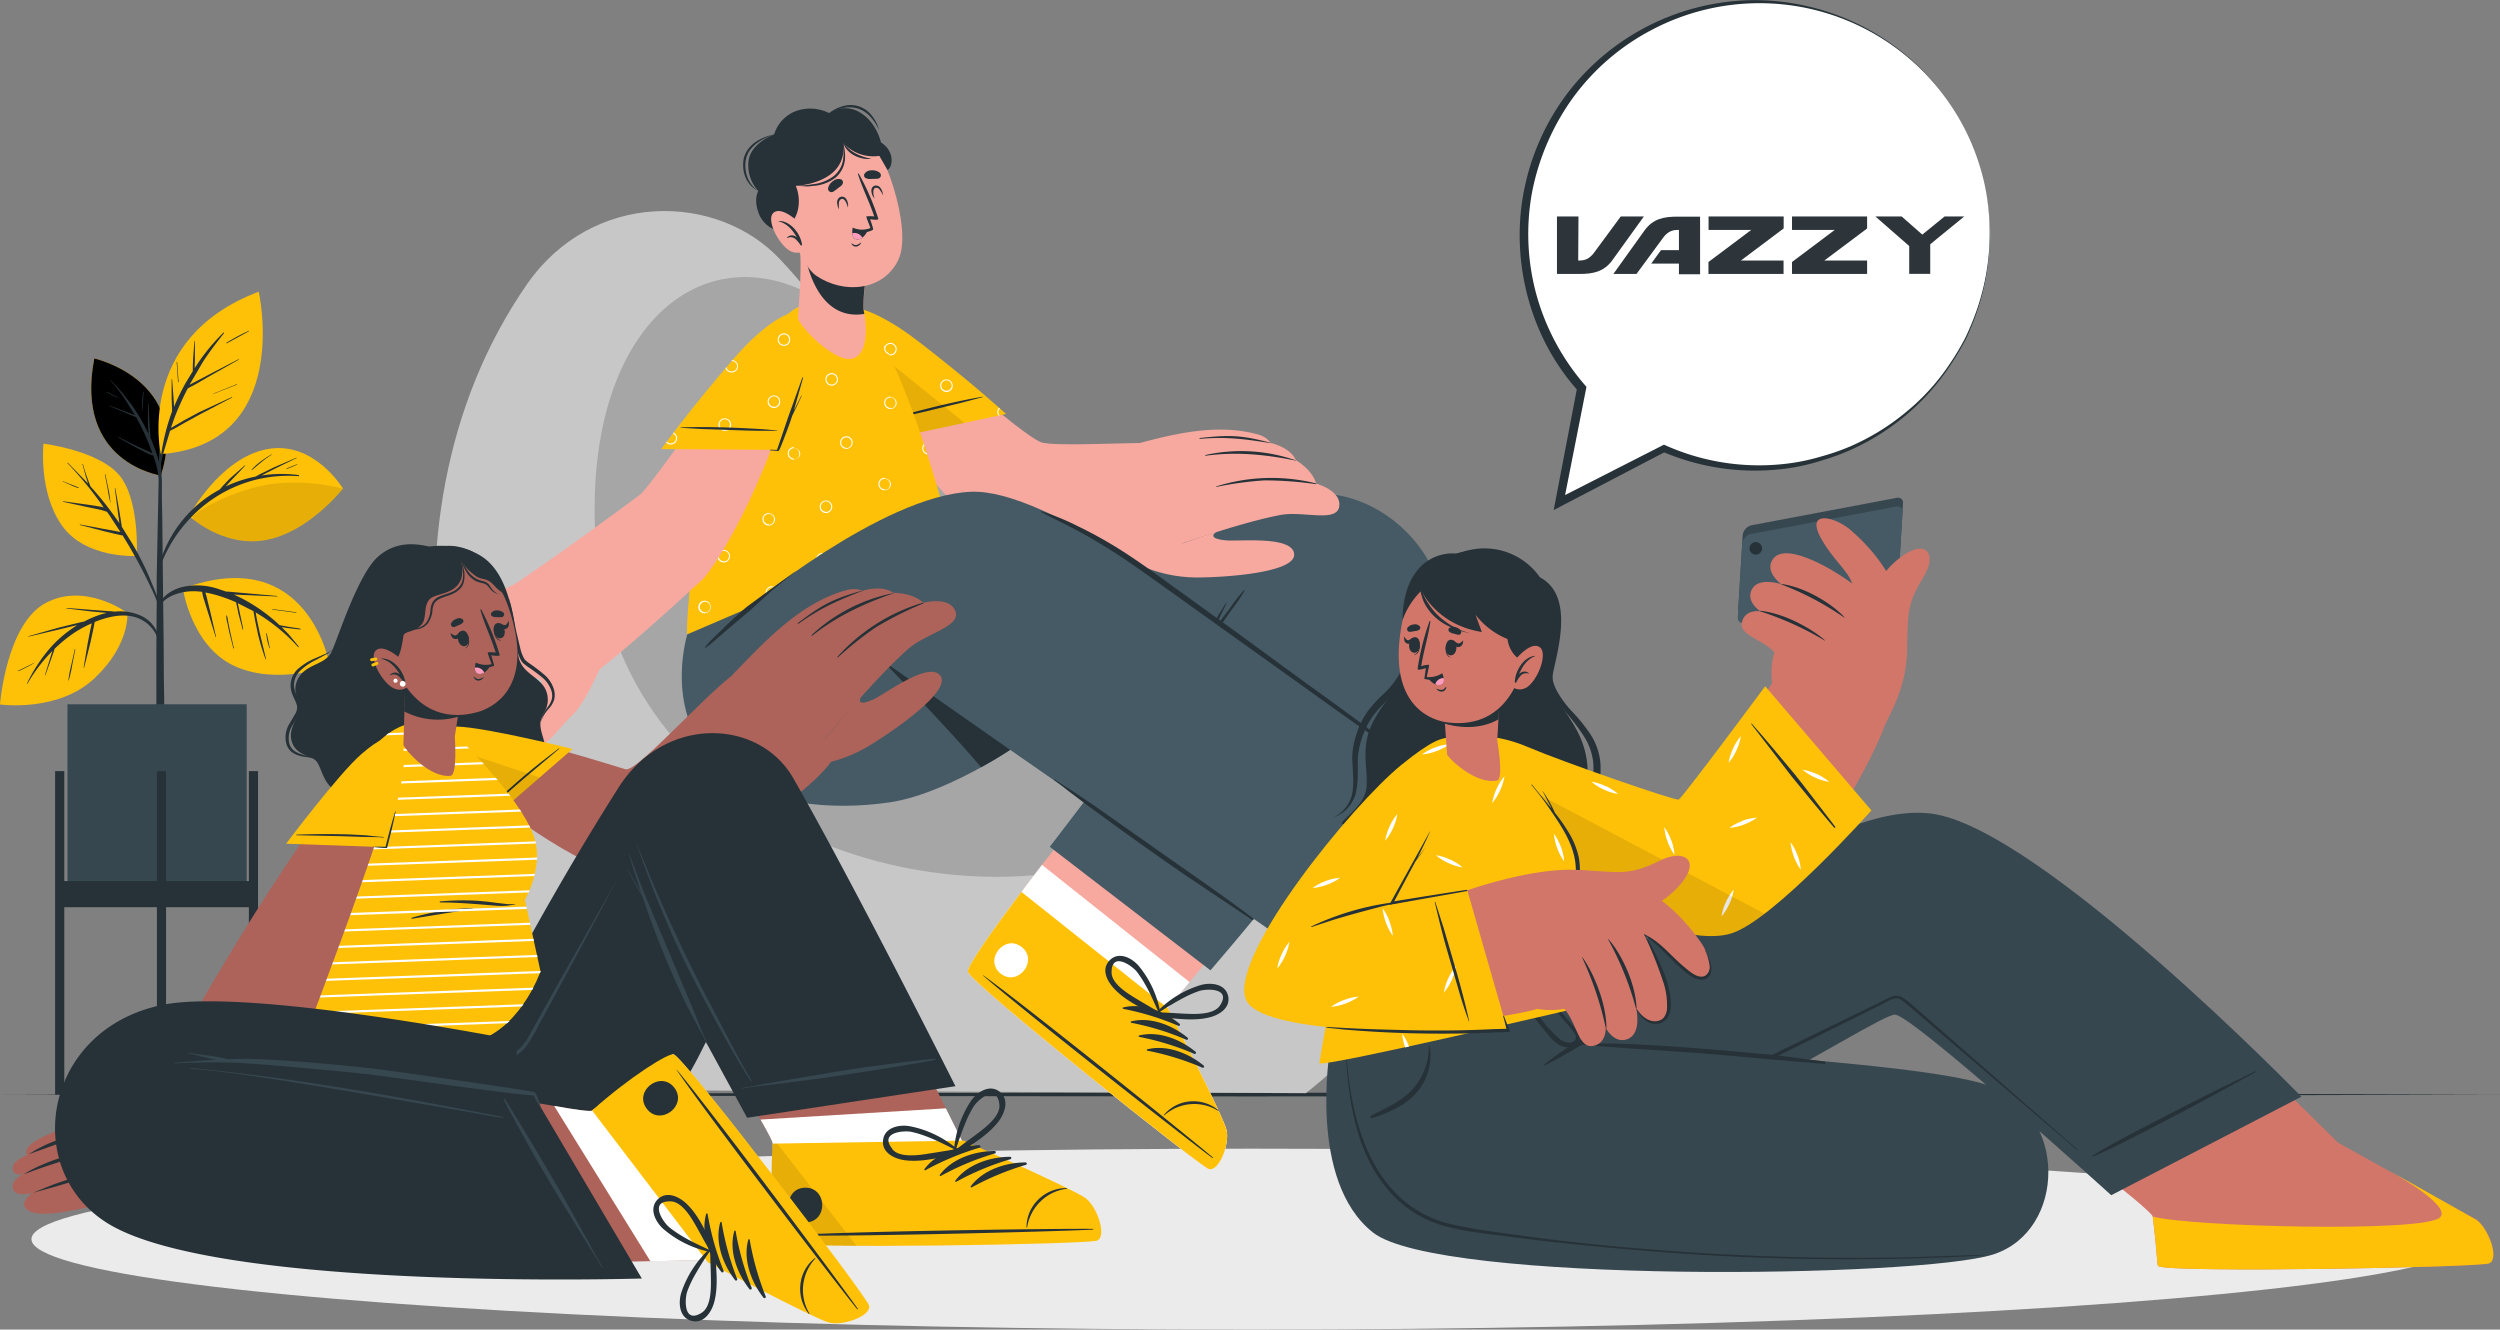 <svg xmlns="http://www.w3.org/2000/svg" xmlns:v="https://vecta.io/nano" viewBox="0 0 665.72 354.06"><rect x="0" y="0" width="665.72" height="354.06" fill="#808080" stroke="none"/><style><![CDATA[.O{fill:#263238}.P{fill:#ffc107}.Q{fill:#fff}.R{fill:#f7a9a0}.S{fill:#ad6359}.T{fill:#d3766a}.U{opacity:.1}.V{fill:#37474f}.W{fill:#455a64}.X{fill:#ff9bbc}]]></style><use href="#B" class="P"></use><use href="#B" class="U"></use><g class="O"><path d="M41.67 120.8a44.55 44.55 0 0 0-1.57-4.17c0-.18 0-.35-.06-.53 0-.38-.07-.76-.1-1.15l-.16-2.5-.24-5a.07.07 0 1 0-.14 0v5c0 .83.08 1.67.13 2.5v.56a49.18 49.18 0 0 0-4.64-7.94l-2.53-3.21-2.83-3.1c-.06-.07-.16 0-.09.1a41.79 41.79 0 0 1 4.46 5.93l2 3.27-.21-.09-.83-.33-1.88-.72-3.73-1.38c-.07 0-.12.1 0 .13l3.67 1.53 1.79.77.9.38a2.67 2.67 0 0 0 .62.21l1.35 2.54a61.19 61.19 0 0 1 2.83 6.67c0 .16.11.32.16.48a13.7 13.7 0 0 0-1.89-.92l-2.35-1.08-4.79-2.38c-.08-.05-.15.08-.07.12l4.75 2.66 2.41 1.25a7.83 7.83 0 0 0 2.17.87 27.43 27.43 0 0 1 1.53 6.56l.3 9.51c0 .06.08 0 .09 0l.37-8.65a25 25 0 0 0-1.42-7.89zm-3.56-16.43a27.92 27.92 0 0 0-.23 4.92h.07l.3-4.89c.01-.09-.13-.12-.14-.03zm-6.62 1.4a18.23 18.23 0 0 1-3-1.47c-.08 0-.15.08-.07.13a11.18 11.18 0 0 0 3 1.43c.09.02.13-.07.07-.09z"></path><path d="M43.58 170.98l-.1-7.67-.27-25.48q-.18-10.11-.47-20.22a.1.1 0 0 0-.06-.09V112c0-.05-.06-.07-.11-.07s-.12 0-.12.07v5.53a.1.1 0 0 0 0 .08l-.72 36v7.33q-.12 11.73-.09 23.47v3.74l.08 21.47c0 .39.43.58.88.6s1.07-.19 1.07-.63l.06-23.68c-.13-4.98-.11-9.95-.15-14.93z"></path></g><path d="M33.92 163.21s-11.13-8.25-21.7-2.67S0 187.59 0 187.59s15.51 2.22 25.28-7.08c9.42-8.96 8.64-17.3 8.64-17.3z" class="P"></path><path d="M36.95 163.72a13.21 13.21 0 0 0-6.45-.84 8.82 8.82 0 0 0-1.36-.13l-1.57-.12-3.25-.23-6.59-.52c-.07 0-.09.13 0 .14l6.5.8 3.36.31.82.08-1 .25a25.62 25.62 0 0 0-5 2.05c-.88.15-1.75.4-2.61.6l-4.12 1-8.06 2.29c-.09 0 0 .15 0 .13l8.06-1.9 3.91-.94 1-.23a32.22 32.22 0 0 0-7.91 6.88 42.66 42.66 0 0 0-5.5 8.67.07.07 0 0 0 .12.07 42.19 42.19 0 0 1 6.65-8.73c0 .15-.1.3-.14.45l-.62 2-1.22 3.94c0 .09.1.12.13 0l1.37-3.82.66-1.88.33-1c0-.1.07-.2.11-.3a38.12 38.12 0 0 1 3.95-3.36 29.79 29.79 0 0 1 5.9-3.39c0 .19-.07.39-.11.57l-.33 1.52-.62 3.17-1.09 6.49a.07.07 0 0 0 .14 0l1.63-6.47.71-3.26.31-1.52c0-.29.12-.57.15-.86l.61-.25c2.92-1.08 6.15-1.86 9.26-1.26a9.1 9.1 0 0 1 6.7 5.36c.1.25.48.1.43-.15a8.61 8.61 0 0 0-5.26-5.61zm-17.04 9.17l-.94 4.23a32.16 32.16 0 0 0-.78 4.12h.09a30.8 30.8 0 0 0 .95-4.15l.82-4.17c.02-.08-.12-.12-.14-.03zm-10.76 3.59l-4.28 2.12c-.09 0 0 .18.06.13a44.94 44.94 0 0 0 4.25-2.2s0-.07-.03-.05z" class="O"></path><path d="M36.42 148.04s-13.6.86-19.93-8.11-4.91-21.78-4.91-21.78 14.29 1.74 20 8.18 4.84 21.71 4.84 21.71z" class="P"></path><g class="O"><path d="M42.81 161.49l-1.61-4.32-1.69-4.08a83.89 83.89 0 0 0-4.08-8l-3-4.83c0-.25-.07-.49-.1-.73l-.19-1.26-.43-2.58-1-5.63c0-.09-.16-.08-.14 0l.72 5.58.38 2.73c0 .33.11.66.16 1a99.37 99.37 0 0 0-6.73-8.73l-1-1.11c0-.1-.08-.2-.12-.31l-.3-.78-.59-1.62a36.73 36.73 0 0 1-1-3.24c0-.08-.16 0-.14 0l.9 3.34.52 1.58.09.26-5.38-5.52c-.07-.07-.16 0-.1.1a96.65 96.65 0 0 1 9.64 11.81 8.8 8.8 0 0 0-1-.26l-3.16-.49-6.63-.91c-.09 0-.13.12 0 .14l6.29 1.37 3 .62a17.65 17.65 0 0 1 2.39.68l.66.94 2.9 4.43-1.39-.27-3.16-.57-6.21-1.17a.07.07 0 0 0 0 .14l6.21 1.61 3 .73 1.52.33a3.52 3.52 0 0 0 .61.1c2 3.22 3.85 6.52 5.58 9.89.76 1.48 1.48 3 2.19 4.48s1.35 3.12 2 4.69c0 .33.5.2.39-.14zm-13.93-31.27l-.82-3.88c0-.09-.15-.05-.14 0l.74 3.83a37.79 37.79 0 0 0 .77 3.87 27 27 0 0 0-.55-3.82z"></path><path d="M20.94 129.84c-.63-.31-1.29-.56-2-.82l-1-.4-.53-.21a2.44 2.44 0 0 1-.57-.26c-.1-.07-.17.11-.07.12a3 3 0 0 1 .58.24l.52.23 1 .45a19 19 0 0 0 2 .79c.1.06.15-.1.07-.14z"></path></g><path d="M50.33 137.37s8.23-15.38 20.76-17.76 20.24 10.5 20.24 10.5-9.14 11.67-20.63 13.71-20.37-6.45-20.37-6.45z" class="P"></path><path d="M79.5 126.5a33.67 33.67 0 0 0-9.82.12c.18-.11.37-.21.55-.3l2.78-1.43 5.88-2.88a.07.07 0 0 0 .089-.105.07.07 0 0 0-.089-.015l-6 2.58-2.91 1.43a20.74 20.74 0 0 0-1.9 1 34.21 34.21 0 0 0-8 2.64l1.57-1.7 3.6-3.79c.07-.06 0-.16-.1-.1l-4 3.53-1.78 1.87-.85 1a33 33 0 0 0-16.74 22.69c0 .09.11.14.13.05a37.85 37.85 0 0 1 9.21-15.58 36.1 36.1 0 0 1 16.78-9.71 36.73 36.73 0 0 1 11.58-1 .15.15 0 0 0 .02-.3z" class="O"></path><path d="M91.33 130.11s-9.14 11.67-20.64 13.71c-8.76 1.55-16-3-18.91-5.27l-.63-1s5.93-5 17.15-7.88 23.03.44 23.03.44z" class="U"></path><path d="M72.22 121.04a31.71 31.71 0 0 0-2.78 1.83 18.06 18.06 0 0 0-2.41 2.17c-.03.028-.033.075-.005.105s.075.033.105.005l2.53-2.13a25.53 25.53 0 0 1 2.64-1.9c.08-.03.03-.15-.08-.08zm6.88 2.58l-1.4.55-1.4.58c-.1 0 0 .21 0 .16l1.4-.56 1.39-.6c.13-.03.09-.17.01-.13z" class="O"></path><path d="M48.7 156.72s2.2 15.26 13.67 20.6 25.46 0 25.46 0-5.5-33.01-39.13-20.6z" class="P"></path><path d="M79.93 167.39l-3.16-.49-1.54-.29c-.26 0-.53-.12-.81-.16l-.93-.86a46.08 46.08 0 0 0-7-5.09 40.72 40.72 0 0 0-4.21-2.16h.22l3.77.16 7.56.34c.09 0 .08-.14 0-.14l-7.56-.67-3.67-.32-1.89-.17h-.48l-2-.68a17.87 17.87 0 0 0-9.72-.54c-2.88.74-5.76 2.63-6.51 5.67 0 .11.14.18.18.08 1.08-2.55 3.9-3.83 6.45-4.35a15.33 15.33 0 0 1 5.19-.11 12.4 12.4 0 0 0 .58 2.31l1 3.22 2 6.41a.07.07 0 1 0 .13 0l-1.49-6.45-.78-3.15a18.4 18.4 0 0 0-.58-2.17 30 30 0 0 1 3 .7 42.52 42.52 0 0 1 5.19 1.91l.67 3.23 1.08 4a.07.07 0 0 0 .13 0v-.25h0l-.8-3.74-.62-3 4.18 2.12c0 .31.1.63.15.91l.27 1.57.73 3.51a56.88 56.88 0 0 0 2 6.64.06.06 0 0 0 0 .09l.06.07c0 .06.13 0 .12-.07l-1.63-6.77-.73-3.4-.32-1.71c0-.16-.06-.34-.08-.51a48.63 48.63 0 0 1 11.3 9.22.11.11 0 0 0 .17-.14l-2.74-3.33-1.78-1.8h.19q.81.13 1.62.24l3.18.37c-.04-.1 0-.24-.09-.25zm-8.06 5.18h0c0-.13 0-.26-.07-.39s-.11-.33-.14-.5h0l-.62-3.07a.07.07 0 0 0-.13 0 12.42 12.42 0 0 0 .88 4h.08zm-9.61-.25a.06.06 0 0 0-.06-.06l-.91-4.07-.44-2.14-.21-1.16a3.28 3.28 0 0 0-.25-1 .07.07 0 0 0-.13 0 6.8 6.8 0 0 0 .29 2l.45 2.23 1.13 4.49a.08.08 0 0 0 .16 0zm16.62-9.28l-6.29-.85c-.08 0-.12.13 0 .14l6.29.85c.06-.03.09-.14 0-.14z" class="O"></path><path d="M42.82 120.94s-7-30.79 26.08-43.26c0 0 9.16 40.54-26.08 43.26z" class="P"></path><path d="M49.97 103.48l.35-.22 1.87-1 3.84-2.22 7.56-4.27c.08 0 0-.16-.07-.12l-7.7 4-3.8 2-1.55.81 3.58-6.12c1.73-2.64 3.63-5.15 5.6-7.61.09-.11-.06-.26-.16-.15a51.94 51.94 0 0 0-7.65 9.46v-.32l.06-2.3v-4.51a.07.07 0 1 0-.14 0l-.33 4.43q-.06 1.11-.09 2.22v1.29q-1 1.62-2 3.3a58.79 58.79 0 0 0-3 6.2c0-.77-.08-1.53-.12-2.3l-.38-5a.07.07 0 1 0-.14 0v5.06l.11 2.53v.94a57.19 57.19 0 0 0-2.38 8.46c-.64 3.09-.9 6.18-1.23 9.31a50.1 50.1 0 0 1 1.79-8.31l1.31-4.33c1.38-.65 2.7-1.46 4-2.2l4.15-2.27 8.36-4.39c.09 0 0-.16-.07-.12l-8.63 4-4.17 2.24-3.43 2 1-2.86a79.36 79.36 0 0 1 3.46-7.63zm-2.79-7.04c0-.09-.15-.09-.14 0l.36 5.26c0 .1.16.1.16 0l-.38-5.26zm15.86 5.88l-6.22 2.49v.09l6.23-2.45c.12-.03.08-.17-.01-.13zm3.15-14.21a54.61 54.61 0 0 0-5.89 3.16.09.09 0 1 0 .1.15l5.86-3.19c.07-.04.01-.19-.07-.12z" class="O"></path><path d="M17.97 187.54h47.72v50.3H17.97z" class="V"></path><g class="O"><use href="#C"></use><use href="#C" x="51.59"></use><use href="#C" x="27.1"></use><path d="M15.9 234.62h51.59v6.96H15.9zM.93 291.47l83.1-.25 83.1-.08 166.2-.17 166.2.16 83.1.09 83.1.25-83.1.24-83.1.09-166.2.17-166.2-.17-83.1-.09-83.1-.24z"></path></g><ellipse cx="333.33" cy="329.97" rx="324.96" ry="24.09" fill="#ebebeb"></ellipse><path d="M162.73 290.3l185 .8c45-35.31 49.61-87.62 17.53-119.32-19.41-19.18-44.06-15.31-67.53-18.36h-.07c-8.18-1.07-16.2-3-23.81-7-24.17-12.75-37.8-42.83-58.13-68.13-2.54-3.18-5.18-6.26-8-9.23-16.73-17.86-50-18.44-67.41 6.66-44.22 63.78-23.98 158.72 22.42 214.58z" fill="#c7c7c7"></path><path d="M158.62 144.37c4.85 75.89 92.5 104.22 147.24 81.49 47.6-19.77 32-64.89-8.15-72.44h-.07c-8.18-1.07-16.2-3-23.81-7-24.17-12.75-37.8-42.83-58.13-68.13-30.29-15.74-60.63 10.51-57.08 66.08z" fill="#a6a6a6"></path><path d="M321.83 311.26c-2.67-1-62.94-49.15-64.08-52.44-.43-1.25 6.07-10.43 14.24-21.31l5.48-7.21 25.48-32.42 40.38 32.1-26.59 31.54-5.83 6.93s14.83 28.77 15.69 32.51-2.1 11.27-4.77 10.3z" class="R"></path><path d="M321.83 311.26c-2.67-1-62.94-49.15-64.08-52.44-.52-1.52 9.19-14.77 19.72-28.52l39.3 31.22-5.83 6.93s14.83 28.77 15.69 32.51-2.13 11.27-4.8 10.3z" class="Q"></path><path d="M321.83 311.26c-2.67-1-62.94-49.15-64.08-52.44-.43-1.25 6.07-10.43 14.24-21.31l38.95 30.94s14.83 28.77 15.69 32.51-2.13 11.27-4.8 10.3z" class="P"></path><path d="M322.89 308.15c-9.9-8.32-50.64-40.95-61.06-48.43-.09-.06-.13 0-.05.07 9.64 8.46 50.64 40.76 61 48.53.2.16.32.01.11-.17zm1.59-12.46a10.38 10.38 0 0 0-8-2.36 10.08 10.08 0 0 0-6.57 3.59c-.05.06.06.15.12.1a12 12 0 0 1 14.36-1.2.08.08 0 0 0 .09-.13zm-10.42-23.1c-4-3.29-9.83-5.61-15-4.31-.2.05-.12.33.05.37a72 72 0 0 1 14.61 4.49c.152.094.351.047.445-.105s.047-.351-.105-.445zm2.15 3.71c-4-3.29-9.83-5.61-15-4.31-.2.05-.12.34.05.37a72.16 72.16 0 0 1 14.61 4.49c.152.094.351.047.445-.105s.047-.351-.105-.445zm2.12 3.74c-4-3.28-9.83-5.6-15-4.31-.2 0-.12.34 0 .37a71.56 71.56 0 0 1 14.61 4.5.341.341 0 1 0 .39-.56zm2.17 3.69c-4-3.29-9.82-5.61-15-4.31-.2.05-.13.33 0 .36a71.45 71.45 0 0 1 14.62 4.5c.152.105.36.067.465-.085s.067-.36-.085-.465z" class="O"></path><path d="M272.07 252.19c-4.55-3.62-10.17 3.44-5.61 7.06s10.17-3.45 5.61-7.06z" class="Q"></path><g class="O"><path d="M327.05 265.29c-.69-3.33-4.59-3.73-7.26-3a27.16 27.16 0 0 0-11.94 7.4.14.14 0 0 0 0 .22.63.63 0 0 0 .47.91c4.47.31 9.21 1.19 13.64.12 2.62-.6 5.74-2.5 5.09-5.65zm-11.83 4.63c-2.2-.1-4.39-.3-6.59-.32a79.43 79.43 0 0 1 7.07-4.17 28.55 28.55 0 0 1 3.65-1.55c2-.63 8.62-.84 5.51 3.88-1.72 2.6-7.01 2.28-9.64 2.16z"></path><path d="M296.6 263.18c3.09 3.36 7.52 5.26 11.41 7.49a.63.63 0 0 0 .89-.5c.09 0 .17-.05.15-.16a27.08 27.08 0 0 0-5.81-12.79c-1.8-2.11-5.27-3.95-7.69-1.56s-.75 5.56 1.05 7.52zm-.6-4.25c0-5.66 5.46-1.77 6.73-.17a30.12 30.12 0 0 1 2.18 3.32c1.39 2.38 2.42 4.91 3.56 7.4-1.85-1.21-3.78-2.25-5.66-3.4-2.25-1.36-6.83-4.04-6.81-7.15z"></path></g><path d="M384.18 168.25c-2.77 21-54.51 81.6-60.49 88.55l-1.36 1.59-42.8-32.9.5-.63 37.69-49.35-112.39-.66 42.68-33.19s3.46 2 10.66.95c24.81-3.64 80.75-11.68 93.94-11.14 16.98.7 34.11 17.51 31.57 36.78z" class="W"></path><path d="M331.24 157.17a50.8 50.8 0 0 0-3.89 5l-4 5.22v.06l.71-1.54 2.51-5.2c.06-.1-.1-.19-.16-.09l-3.08 5-1.16 2.48-.58 1.39a6.63 6.63 0 0 0-.25.67l-1.75 2.46-3.68 5.6c-.07.1.09.19.16.1l4.08-5 3.88-5.3 3.66-5.27a51.94 51.94 0 0 0 3.71-5.42c.044-.044.044-.116 0-.16s-.116-.044-.16 0z" class="O"></path><g class="R"><path d="M224.62 92.91c8.65 17.21 26.5 41.06 39.58 50.11 5.63 3.89 31.58 7.63 47.57 7.77 6 .05 2.75-31.94-3.72-32.71-4.4-.53-27.79 1.05-31-.38-5.86-2.63-26.67-21.73-41.25-31.75-8.13-5.59-16.57-3.74-11.18 6.96z"></path><path d="M297.76 119.55c11.08-3 24.7-7.33 37.17-3.87a6.39 6.39 0 0 1 3.51 2.29c5.62 1.45 6.62 4.54 6.62 4.54 4.82 3 5.41 6.26 5.41 6.26s6.58 1.77 6.17 5.92c-.45 4.66-9.6 1.26-15.78 2.46-14.15 2.76-35.53 11.06-39.53 12.27z"></path></g><path d="M324.03 129.64a92.58 92.58 0 0 1 12.52-1.71 92.59 92.59 0 0 1 13.82 1 .11.11 0 1 0 0-.22 49 49 0 0 0-26.42.79c-.16.01-.13.18.08.14zm-2.91-8.3c4.11-.48 11.33-1.29 23.94 1.33 0 0 .07-.06 0-.08a44.05 44.05 0 0 0-24-1.44c-.22.05-.22.22.06.19zm-1.48-4.49c7-.55 11.51 0 18.79 1.17 0 0 .07-.07 0-.08-8.14-2.21-11.34-2.09-18.86-1.32-.24.02-.24.26.07.23z" class="O"></path><path d="M324.02 141.56c-1.7 1.09-1.14 2 2.44 2.33s18-1.31 18.16 3.77-20.16 6.17-26.15 6.11a37.22 37.22 0 0 1-17.14-4.35c3.85-1.2 15.09-5.38 22.69-7.86z" class="R"></path><path d="M267.88 110.23l-30.15 6.47s-9.19-13.4-14.54-26 6.4-11.3 21.09 0 23.6 19.53 23.6 19.53z" class="P"></path><path d="M266.26 108.76l-.21-.19a1.64 1.64 0 0 0-.47 1.15 1.69 1.69 0 0 0 .29.94l.31-.07a1.38 1.38 0 0 1 .08-1.83zm-42.41-23.5a1.67 1.67 0 1 0 0 3.34 1.67 1.67 0 0 0 1.67-1.67 1.68 1.68 0 0 0-1.67-1.67zm0 3.05a1.38 1.38 0 0 1-.976-2.356 1.38 1.38 0 0 1 2.356.976 1.38 1.38 0 0 1-1.38 1.38zm13.27 3a1.67 1.67 0 0 0-1.191 2.851 1.67 1.67 0 0 0 2.851-1.191 1.67 1.67 0 0 0-1.66-1.65zm0 3.05a1.39 1.39 0 0 1-1.01-2.366 1.39 1.39 0 0 1 2.38.976 1.39 1.39 0 0 1-1.37 1.4zm14.91 6.68a1.67 1.67 0 0 0 0 3.34 1.67 1.67 0 0 0 1.181-2.851 1.67 1.67 0 0 0-1.181-.489zm0 3a1.37 1.37 0 0 1-1.37-1.37 1.38 1.38 0 0 1 2.356-.986 1.38 1.38 0 0 1-.986 2.356zm-14.92 1.67a1.66 1.66 0 1 0 0 3.32 1.66 1.66 0 0 0 1.66-1.66 1.66 1.66 0 0 0-1.66-1.63zm0 3a1.38 1.38 0 0 1-.976-2.356 1.38 1.38 0 0 1 2.356.976 1.38 1.38 0 0 1-1.38 1.45z" class="Q"></path><path d="M261.62 105.64c-6.57 1.13-13.07 2.71-19.52 4.43q-2.75.72-5.45 1.58c-.05 0 0 .09 0 .08 3.26-.63 6.51-1.39 9.75-2.14l9.75-2.37 5.47-1.45a.07.07 0 0 0 0-.13z" class="O"></path><path d="M256.84 112.6l-19.11 4.1s-9.19-13.4-14.54-26c-1.15-2.71-1.51-4.78-1.21-6.24z" class="U"></path><path d="M183.02 168.93c.19.2 71.89-12.56 72.57-13.41.94-1.2-12.13-56.22-25.93-72.63-3.45-4.11-14.43-3.83-19.35.32-24.36 20.53-27.98 85.01-27.29 85.72z" class="P"></path><path d="M221.47 99.36a1.66 1.66 0 0 0-1.67 1.66 1.67 1.67 0 0 0 2.505 1.446 1.67 1.67 0 0 0 .835-1.446 1.66 1.66 0 0 0-1.67-1.66zm0 3.05a1.38 1.38 0 0 1 .007-2.76 1.38 1.38 0 0 1 .979 2.356 1.38 1.38 0 0 1-.986.404zm-1.52 30.87a1.67 1.67 0 0 0 0 3.34 1.67 1.67 0 0 0 1.67-1.67 1.68 1.68 0 0 0-1.67-1.67zm0 3a1.38 1.38 0 0 1-.972-2.359 1.38 1.38 0 0 1 2.352.989 1.37 1.37 0 0 1-1.38 1.41zm-27.23 10.16a1.67 1.67 0 0 0-1.181 2.851 1.67 1.67 0 0 0 2.851-1.181 1.67 1.67 0 0 0-1.67-1.67zm0 3a1.38 1.38 0 0 1 .013-2.76 1.38 1.38 0 0 1 1.377 1.38 1.38 1.38 0 0 1-1.39 1.43zm13.37-44.19a1.67 1.67 0 0 0 .02 3.34 1.67 1.67 0 0 0 1.66-1.68 1.67 1.67 0 0 0-1.68-1.61zm0 3a1.38 1.38 0 0 1 .013-2.76 1.38 1.38 0 0 1 1.377 1.38 1.37 1.37 0 0 1-1.39 1.47zm-1.37 28.36a1.67 1.67 0 0 0-1.194 2.847 1.67 1.67 0 0 0 2.854-1.177 1.67 1.67 0 0 0-1.66-1.58zm0 3a1.38 1.38 0 0 1-.986-2.356 1.38 1.38 0 0 1 2.356.986 1.37 1.37 0 0 1-1.37 1.5zm-11.46-28.32l-.09.28c.757.047 1.332.698 1.285 1.455s-.698 1.332-1.455 1.285a1.35 1.35 0 0 1-.69-.19c0 .09-.06.18-.09.27a1.5 1.5 0 0 0 .78.21 1.66 1.66 0 0 0 .26-3.31zm25.71 50a1.66 1.66 0 0 0-1.66 1.57l.3-.06a1.37 1.37 0 0 1 1.36-1.22 1.34 1.34 0 0 1 1.22.75h.29a1.66 1.66 0 0 0-1.51-.95zm-31.92-26.8c0 .12-.05.24-.07.36a1.35 1.35 0 0 1-.39 2c0 .12 0 .24-.07.36a1.67 1.67 0 0 0 .53-2.73zm38.33-18.31a1.67 1.67 0 1 0 0 3.34 1.67 1.67 0 1 0 0-3.34zm0 3.05a1.38 1.38 0 0 1-.976-2.356 1.38 1.38 0 0 1 2.356.976 1.38 1.38 0 0 1-1.38 1.47zm23.43 14.79a1.67 1.67 0 0 0-1.191 2.851 1.67 1.67 0 0 0 2.851-1.191 1.66 1.66 0 0 0-1.66-1.57zm0 3a1.38 1.38 0 0 1-1.292-2.099 1.38 1.38 0 0 1 2.555.724 1.38 1.38 0 0 1-1.263 1.375zm-11.7-31.41a1.66 1.66 0 0 0 0 3.32 1.66 1.66 0 0 0 1.66-1.66 1.66 1.66 0 0 0-1.66-1.53zm0 3a1.38 1.38 0 0 1-.976-2.356 1.38 1.38 0 0 1 2.356.976 1.38 1.38 0 0 1-1.38 1.55zm-1.52 18.61a1.67 1.67 0 0 0-1.191 2.851 1.67 1.67 0 0 0 2.851-1.191 1.66 1.66 0 0 0-1.66-1.49zm0 3.05a1.39 1.39 0 0 1-.996-2.369 1.39 1.39 0 0 1 2.376.979 1.38 1.38 0 0 1-1.38 1.56zm-16.62 17a1.67 1.67 0 0 0-1.194 2.847 1.67 1.67 0 0 0 2.854-1.177 1.67 1.67 0 0 0-1.66-1.49zm0 3a1.38 1.38 0 0 1-.986-2.356 1.38 1.38 0 0 1 2.356.986 1.37 1.37 0 0 1-1.37 1.59zm15.09 8.74a1.64 1.64 0 0 0-1.47.92l.38-.07a1.33 1.33 0 0 1 1.09-.56 1.31 1.31 0 0 1 .73.22l.38-.07a1.58 1.58 0 0 0-1.11-.22zm2.57-65a1.36 1.36 0 0 1-.9-1.29 1.21 1.21 0 0 1 .06-.38l-.18-.34a1.59 1.59 0 0 0-.17.72 1.67 1.67 0 0 0 1.36 1.64zm-12.78-9a1.67 1.67 0 0 0 0 3.34 1.67 1.67 0 0 0 1.67-1.67 1.68 1.68 0 0 0-1.67-1.42zm0 3.05a1.38 1.38 0 0 1-.976-2.356 1.38 1.38 0 0 1 2.356.976 1.38 1.38 0 0 1-1.38 1.63zm-12.42 31a1.67 1.67 0 0 0-1.177 2.854 1.67 1.67 0 0 0 2.847-1.194 1.66 1.66 0 0 0-1.67-1.4zm0 3.05a1.38 1.38 0 0 1 .007-2.76 1.38 1.38 0 0 1 1.383 1.37 1.38 1.38 0 0 1-1.39 1.65zm-2.67-33.6a1.66 1.66 0 0 0-1.67 1.66 1.67 1.67 0 0 0 2.847 1.194 1.67 1.67 0 0 0-1.177-2.854zm0 3.05a1.38 1.38 0 0 1-.007-2.76 1.38 1.38 0 0 1 1.387 1.37 1.38 1.38 0 0 1-1.38 1.65zm-12.73 33.48a1.67 1.67 0 0 0-1.177 2.854 1.67 1.67 0 0 0 2.847-1.194 1.66 1.66 0 0 0-1.67-1.66zm0 3a1.38 1.38 0 0 1-.976-2.356 1.38 1.38 0 0 1 2.356.976 1.38 1.38 0 0 1-1.38 1.46zm9.52 28.06a1.68 1.68 0 0 0-1.67 1.68 1.67 1.67 0 1 0 3.34 0 1.68 1.68 0 0 0-1.67-1.6zm0 3.05a1.38 1.38 0 0 1-.972-2.359 1.38 1.38 0 0 1 2.352.989 1.38 1.38 0 0 1-1.38 1.45zm-17.8.82a1.67 1.67 0 0 0-1.553 2.537 1.67 1.67 0 0 0 3.094-.872 1.67 1.67 0 0 0-1.541-1.665zm0 3.05a1.39 1.39 0 0 1-.993-2.373 1.39 1.39 0 0 1 2.373.993 1.38 1.38 0 0 1-1.38 1.46zm59.11-42.32a1.37 1.37 0 0 1-1-1.32 1.3 1.3 0 0 1 .28-.81c0-.1-.07-.21-.11-.32a1.62 1.62 0 0 0-.45 1.13 1.67 1.67 0 0 0 1.34 1.64c.01.02-.02-.13-.06-.24zm-11.27 24.14a1.67 1.67 0 0 0-1.194 2.847 1.67 1.67 0 0 0 2.854-1.177 1.66 1.66 0 0 0-1.66-1.59zm0 3.05a1.39 1.39 0 0 1-.993-2.373 1.39 1.39 0 0 1 2.373.993 1.38 1.38 0 0 1-1.38 1.46zm14.11 3a1.68 1.68 0 0 0-1.67 1.68 1.67 1.67 0 0 0 3.34 0 1.68 1.68 0 0 0-1.67-1.6zm0 3.06a1.39 1.39 0 0 1-.993-2.373 1.39 1.39 0 0 1 2.373.993 1.38 1.38 0 0 1-1.38 1.47z" class="Q"></path><path d="M212.77 92.04c-4.8 30.3-21.59 58.49-26 62.55-10.78 9.83-27.15 24.85-36.72 30.48-3.54 2.08-19.6-25.34-15.89-27.68 11.63-7.34 35.92-25.37 36.32-25.72 2.79-2.49 13-17.21 24.3-32.76s20.01-19.59 17.99-6.87z" class="R"></path><path d="M176.09 119.58l30.84.22s6.28-15 9-28.44-8.56-9.77-20.65 4.26-19.19 23.96-19.19 23.96z" class="P"></path><path d="M208.76 88.77a1.66 1.66 0 0 0-1.67 1.66 1.67 1.67 0 0 0 2.847 1.194 1.67 1.67 0 0 0-1.177-2.854zm0 3.05a1.38 1.38 0 0 1-.007-2.76 1.38 1.38 0 0 1 .986 2.352 1.38 1.38 0 0 1-.979.408zM193 111.4a1.67 1.67 0 0 0-1.177 2.854 1.67 1.67 0 0 0 2.847-1.194 1.66 1.66 0 0 0-1.67-1.66zm0 3a1.38 1.38 0 0 1-.976-2.356 1.38 1.38 0 0 1 2.356.976 1.37 1.37 0 0 1-1.38 1.42zm2-18.52l-.23.27a1.38 1.38 0 0 1 1.292 2.099 1.38 1.38 0 0 1-1.292.651 1.36 1.36 0 0 1-1.35-1.16l-.23.27a1.66 1.66 0 0 0 1.58 1.18 1.66 1.66 0 0 0 .24-3.31zm-15.67 19.32a1.88 1.88 0 0 0-.18.24 1.35 1.35 0 0 1 .86 1.26 1.39 1.39 0 0 1-2.46.87l-.17.23a1.61 1.61 0 0 0 1.24.57 1.66 1.66 0 0 0 .71-3.17zm26.75-9.9a1.67 1.67 0 0 0 .02 3.34 1.67 1.67 0 0 0-.01-3.34zm0 3a1.38 1.38 0 0 1 .013-2.76 1.38 1.38 0 0 1 1.377 1.38 1.37 1.37 0 0 1-1.38 1.42z" class="Q"></path><path d="M181.33 113.81c6.66-.23 13.35 0 20 .37 1.88.11 3.77.26 5.65.45v.08a196.29 196.29 0 0 1-10-.12l-10-.34-5.65-.32c-.11 0-.12-.12 0-.12zm32.15-8.35c0-.11 0-.18-.09-.08l-2 3.93 2.46-8.68a.11.11 0 0 0-.2-.07l-3.72 10.37-3 8.81c-.13.14-1.3 0-1.75 0-.13 0-.14.21 0 .2.5 0 1.9.2 2.17.11s2.3-5.55 3-7.51l.62-1.85h0l2.51-5.23z" class="O"></path><path d="M102.19 197.2a1.77 1.77 0 0 0 1.61.22c-.45 2.84-.11 5.22 1.91 6a3.22 3.22 0 0 0 3.43-1c0 1.45.56 2.46 1.9 2.74 2.35.49 5.74-3.75 8.63-8.33-1.48 3.45-2.13 6.55 0 7.08 5.55 1.39 10.95-9.55 15.64-16.45a26.87 26.87 0 0 1 5.1-5.83 7.31 7.31 0 0 1 1-.63 2.13 2.13 0 0 1 2.47-.05c1.19 1-.25 4.25-1.84 6-3 3.37-3.86 10.29-1.77 12.2 3.06 2.81 9-5.83 11.76-8.33 3.75-3.35 7.22-12 7.6-12.48 0 0-.91-1.56-3.34-5.16-4.64-6.89-12.29-17.08-17.46-18.28 0 0-16 6.13-28.87 16.53-4.42 3.51-12.69 22.81-7.77 25.77z" class="R"></path><g class="O"><path d="M129.94 180.15a20.49 20.49 0 0 0-6.45 6.93c-2.25 3.78-2.66 6.25-4.19 10.17a.09.09 0 0 0 .16.06c.73-1.86 3.43-7.95 4.34-9.68a19.62 19.62 0 0 1 6.17-7.43s0-.07-.03-.05zm-5.95-4.51a46.41 46.41 0 0 0-7.3 7.59c-2.61 3.46-3.93 7.67-5.26 11.76-.8 2.45-1.55 4.92-2.23 7.41 0 .1.12.17.15.07 1.33-4.2 2.77-8.36 4.35-12.46a30.74 30.74 0 0 1 6.4-10.28c1.59-1.69 2.21-2.47 3.93-4 .04-.06-.01-.12-.04-.09zm-5.57-4.05c-3 2.28-5.7 4.25-7.78 7.45a45.65 45.65 0 0 0-4.84 11.4c-.71 2.27-1.34 4.56-1.93 6.86 0 .1.14.14.16.05a123.33 123.33 0 0 1 5.28-15 19.53 19.53 0 0 1 3.59-5.71 44.75 44.75 0 0 1 5.53-5s0-.06-.01-.05z"></path><path d="M119.63 203.86a1.9 1.9 0 0 1-1.05-.94 2.8 2.8 0 0 1-.22-1.4 11.44 11.44 0 0 1 .65-2.82l.42-1.41v-.11-.09c0-.09-.11-.13-.16-.11s-.12.09-.16.11l-.06.08-.2.32-.37.63-1.52 2.47a11.58 11.58 0 0 1-4 4 2.8 2.8 0 0 1-2.58 0 1.78 1.78 0 0 1-1-2.13l.3-1-.75.78a3.41 3.41 0 0 1-2.16 1.05 2.15 2.15 0 0 1-2-1 5.73 5.73 0 0 1-.75-2.4 7.7 7.7 0 0 1 .1-2.54l.14-.61-.57.28a1.6 1.6 0 0 1-1.5-.21 2.09 2.09 0 0 1-1-1.34 10.9 10.9 0 0 1-.3-3.66 28.87 28.87 0 0 1 1.64-7.18 43.39 43.39 0 0 1 7.3-13.25 40.06 40.06 0 0 0-7.79 12.95 27.5 27.5 0 0 0-1.67 7.44 11.21 11.21 0 0 0 .29 3.86 3.93 3.93 0 0 0 .42.94 2.29 2.29 0 0 0 .77.72 2.11 2.11 0 0 0 2.1.23l-.43-.32a8 8 0 0 0-.12 2.76 6.05 6.05 0 0 0 .86 2.64 2.5 2.5 0 0 0 1.11 1 3.26 3.26 0 0 0 1.44.23 4 4 0 0 0 2.52-1.26l-.46-.25a2.47 2.47 0 0 0 .11 1.61 2.26 2.26 0 0 0 1.13 1.13 3.19 3.19 0 0 0 1.52.37 3.51 3.51 0 0 0 1.5-.38 12 12 0 0 0 4.06-4.26l1.49-2.52.35-.64c.09-.2.37-.47.07-.38a14.21 14.21 0 0 1-.36 1.39 11.75 11.75 0 0 0-.55 2.87 2.85 2.85 0 0 0 .27 1.44 1.94 1.94 0 0 0 1.17.91z"></path></g><path d="M226.39 95.6c-3.33.38-10.71-5.37-13.78-10.44-.21-.35.17-4.13.41-8.74.14-2.81.22-5.93.1-8.78l18.09 3.55a45.69 45.69 0 0 0-1.24 11 6 6 0 0 0 .17 1.16v.2c.5 2.24 1.46 11.49-3.75 12.05z" class="R"></path><path d="M230.14 83.39v.2a12.47 12.47 0 0 1-1.84.18c-10.19.22-13.23-12.07-13.91-15.87l16.79 3.29a45.78 45.78 0 0 0-1.26 11 8.28 8.28 0 0 0 .22 1.2z" class="O"></path><path d="M207.61 45.65c-1.07 6.56 4.7 24.3 9.72 27.75 7.29 5 18 4.14 21.94-4.33 3.82-8.22-4.11-31.21-9.61-34.22-8.09-4.44-20.46 1.12-22.05 10.8z" class="R"></path><g class="O"><path d="M221.89 51.04a16.51 16.51 0 0 0 1.35-1c.52-.38 1-.63 1.2-1.25a.86.86 0 0 0-.43-1 2.14 2.14 0 0 0-2.12.38 3.15 3.15 0 0 0-1.35 1.81.92.92 0 0 0 1.35 1.06zm11.88-3.46a15.34 15.34 0 0 1-1.66.05 2.71 2.71 0 0 1-1.71-.27.86.86 0 0 1-.24-1 2.13 2.13 0 0 1 1.92-1 3.09 3.09 0 0 1 2.16.62.91.91 0 0 1-.47 1.6zm-6.95 17.26c.38.19.78.5 1.23.41a3.33 3.33 0 0 0 1.2-.68h.07a1.66 1.66 0 0 1-1.34 1.1 1.34 1.34 0 0 1-1.26-.79c-.03-.02.05-.07.1-.04zm.22-3.99a4.27 4.27 0 0 0 3.28 1 5.23 5.23 0 0 0 1.49-.36l.28-.11.25-.12a.31.31 0 0 0 .16-.34h0a.31.31 0 0 0-.05-.12h0v-.1c-.25-.94-.75-2.33-.75-2.33.39.07 2.35.35 2.18-.13a64.75 64.75 0 0 0-5.21-12 .12.12 0 0 0-.21.1c1.2 3.84 3.07 7.46 4.34 11.3a7.49 7.49 0 0 0-2.11 0c-.12.07 1 2.66 1.09 3.09h0a6 6 0 0 1-4.64-.09c-.13.03-.2.14-.1.21z"></path><path d="M231.13 61.21a5.08 5.08 0 0 1-1.51 2.08 2.32 2.32 0 0 1-1.31.47c-1 0-1.32-.85-1.36-1.66a5.45 5.45 0 0 1 .09-1.28 6.56 6.56 0 0 0 4.09.39z"></path></g><path d="M229.62 63.29a2.32 2.32 0 0 1-1.31.47c-1 0-1.32-.85-1.36-1.66a2.37 2.37 0 0 1 2.67 1.19z" class="X"></path><g class="O"><path d="M222.92 54.04a1.82 1.82 0 0 1 .2-1 1.37 1.37 0 0 1 .87-.65 1.22 1.22 0 0 1 1.06.28 2.31 2.31 0 0 1 .56.82 4 4 0 0 1 .16.57 2.56 2.56 0 0 1 0 1.23 3.53 3.53 0 0 0-.24-.86 5.43 5.43 0 0 0-.34-.73c-.28-.48-.67-.84-1.08-.72s-.67.5-.73 1.06a9 9 0 0 0 .05 1.71 3.67 3.67 0 0 1-.51-1.71zm11.7-3.75a1.89 1.89 0 0 0-.69-.72 1.35 1.35 0 0 0-1.08-.09 1.23 1.23 0 0 0-.75.81 2.18 2.18 0 0 0 0 1 2.94 2.94 0 0 0 .16.58 2.58 2.58 0 0 0 .65 1 4 4 0 0 1-.26-.85 5.76 5.76 0 0 1-.09-.8c0-.55.12-1.07.53-1.19a1.07 1.07 0 0 1 1.18.51 8.87 8.87 0 0 1 .87 1.48 3.9 3.9 0 0 0-.52-1.73zM207.1 61.15c5.14-.49 6.8-7 4.8-11.67 0 0 13.81-.44 12.67-11.39a10.81 10.81 0 0 0 9.59 3.42l2.17 3.75c1.32-.63 2.15-4.82-1.75-7.35 0 0-1.13-5.37-5.65-8a7.5 7.5 0 0 0-8.14.2 11.32 11.32 0 0 0-8.48-.66 9.67 9.67 0 0 0-6.17 6.34s-6.49 2.38-6.84 7.33a10 10 0 0 0 2.63 7.73s-1.38 2.14.15 6.06c.98 2.56 3.48 4.38 5.02 4.24z"></path><path d="M224.11 37.17a12.59 12.59 0 0 1 .47 2.65 10.6 10.6 0 0 1-.07 2.64 6.94 6.94 0 0 1-2.48 4.41 11.31 11.31 0 0 1-4.78 2.08l-2.65.36-2.7.17 2.71.15c.91.05 1.81-.14 2.73-.2a11.08 11.08 0 0 0 5.09-2.07 7.26 7.26 0 0 0 2.57-4.84 11 11 0 0 0-.89-5.35zm-17.97-1.34a12.73 12.73 0 0 0-4.81 1.9 7.7 7.7 0 0 0-3.2 4.14 8.5 8.5 0 0 0-.22 2.65 7.9 7.9 0 0 0 .56 2.58 7.14 7.14 0 0 0 3.46 3.79 7.82 7.82 0 0 1-3-4 8.67 8.67 0 0 1-.19-4.89 6.66 6.66 0 0 1 1.09-2.18 9.42 9.42 0 0 1 1.78-1.73 15.86 15.86 0 0 1 4.53-2.26zm14.65-5.68a13.07 13.07 0 0 1 3.85-1.42 7.76 7.76 0 0 1 3.95.22 7.87 7.87 0 0 1 3.27 2.24 14 14 0 0 1 2.22 3.45 10 10 0 0 0-1.85-3.76 7.08 7.08 0 0 0-7.7-2.63 10 10 0 0 0-3.74 1.9zm11.33 12.14a14.25 14.25 0 0 1-4.47-1.53 8.3 8.3 0 0 1-1.85-1.39 10.43 10.43 0 0 1-1.48-1.86 6.06 6.06 0 0 0 1.11 2.19 6.43 6.43 0 0 0 1.91 1.61 7.91 7.91 0 0 0 2.33.87 7.21 7.21 0 0 0 2.45.11z"></path></g><path d="M213.49 59.95s-5-5.23-7.44-3.35 2 9.9 5.27 10.58a3.21 3.21 0 0 0 4-2.37z" class="R"></path><path d="M207.33 58.87v.08c2.33.55 3.8 2.4 4.94 4.38a1.78 1.78 0 0 0-2.7-.07.07.07 0 0 0 .07.11 2 2 0 0 1 2.26.35 9.43 9.43 0 0 1 1.3 1.58c.13.18.47 0 .36-.2h0c-.37-2.84-3.15-6.42-6.23-6.23z" class="O"></path><path d="M478.08 241.72c-1 2.66-49.35 62.78-52.64 63.91-1.25.43-10.42-6.1-21.27-14.31l-7.19-5.5-32.34-25.58 32.24-40.31 31.45 26.69 6.91 5.85s28.81-14.73 32.56-15.58 11.27 2.15 10.28 4.83z" class="R"></path><path d="M478.08 241.72c-1 2.66-49.35 62.78-52.64 63.91-1.52.52-14.74-9.23-28.46-19.81l31.35-39.2 6.91 5.85s28.81-14.73 32.56-15.58 11.27 2.15 10.28 4.83z" class="Q"></path><path d="M478.08 241.72c-1 2.66-49.35 62.78-52.64 63.91-1.25.43-10.42-6.1-21.27-14.31l31.07-38.85s28.81-14.73 32.56-15.58 11.27 2.15 10.28 4.83z" class="P"></path><g class="O"><path d="M474.98 240.64c-8.35 9.88-41.12 50.51-48.62 60.91-.07.09 0 .13.06.05 8.49-9.61 40.93-50.5 48.73-60.82.18-.22.01-.34-.17-.14zm-12.46-1.6a10.37 10.37 0 0 0-2.38 8 10.08 10.08 0 0 0 3.56 6.58c.07.05.16-.06.1-.12a12 12 0 0 1-1.15-14.36c.06-.1-.06-.21-.13-.1zm-23.13 10.33c-3.3 4-5.64 9.81-4.36 15 .05.2.33.12.37-.05a71.3 71.3 0 0 1 4.54-14.59.33.33 0 0 0-.095-.455.33.33 0 0 0-.455.095z"></path><use href="#D"></use><use href="#D" x="3.72" y="-2.14"></use><path d="M450.55 242.96c-3.31 4-5.64 9.81-4.36 15 .05.2.33.12.37-.05a71.11 71.11 0 0 1 4.54-14.59.33.33 0 0 0-.095-.455.33.33 0 0 0-.455.095z"></path></g><path d="M418.85 291.29c-3.63 4.53 3.41 10.18 7.05 5.63s-3.42-10.18-7.05-5.63z" class="Q"></path><g class="O"><path d="M432.13 236.35c-3.33.68-3.75 4.58-3 7.26a27.11 27.11 0 0 0 7.36 12 .14.14 0 0 0 .22 0 .63.63 0 0 0 .91-.47c.32-4.47 1.22-9.21.17-13.64-.62-2.66-2.46-5.79-5.66-5.15zm4.59 11.85c-.1 2.2-.32 4.38-.34 6.59-1.43-2.34-2.95-4.6-4.15-7.08a28.7 28.7 0 0 1-1.53-3.67c-.63-1.95-.82-8.62 3.89-5.49 2.6 1.73 2.26 7.02 2.13 9.65z"></path><path d="M429.93 266.79c3.36-3.08 5.28-7.5 7.52-11.38a.64.64 0 0 0-.5-.9.14.14 0 0 0-.16-.15 27.23 27.23 0 0 0-12.81 5.77c-2.11 1.8-4 5.26-1.58 7.69s5.56.77 7.53-1.03zm-4.26.59c-5.65 0-1.76-5.47-.14-6.73a29.12 29.12 0 0 1 3.32-2.17c2.38-1.38 4.92-2.4 7.41-3.53-1.22 1.84-2.27 3.76-3.41 5.65-1.37 2.24-4.06 6.81-7.18 6.78z"></path></g><path d="M426.65 240.53L393.1 285.8l-113.19-78.55-10.92-7.58s-3.09 2.08-7.74 4.65c-6.47 3.57-15.94 8.1-24.31 9.33-14.06 2.08-37.52 1.86-49.36-14-10-13.34-4.56-30.74-4.56-30.74l15.43-6.62s36.51-30.43 60.16-31.34c10.05-.4 24.68 7.21 38.23 15.17s129.81 94.41 129.81 94.41z" class="W"></path><path d="M268.99 199.67s-3.09 2.08-7.74 4.65c-8.23-9.84-25.64-27.73-26.17-28.36zm-57.16-47.55l-6.45 4.69-6.32 4.63c-2.02 1.63-4 3.52-5.92 5.35l-2.75 2.69a24.47 24.47 0 0 0-2.63 2.85c-.07.1.07.21.16.15a29 29 0 0 0 2.93-2.38l3-2.59 5.92-5 5.67-5.16 6.38-5.19c.09 0 .05-.07.01-.04zm206.94 86.79l-6.22 7.36-6.07 7.5-12 15.11c-2.17 2.79-4.31 5.6-6.33 8.51-.09.13.11.27.22.16 4.32-4.76 8.28-9.84 12.3-14.86l12-15.16c2.16-2.79 4.39-5.56 6.37-8.47.01-.12-.17-.25-.27-.15zm-85.04 5.7c-5.63-4.44-19.33-13.87-25.17-18l-17.51-12.31-5.11-3.42c-1.71-1.14-3.47-2.18-5.14-3.35-.1-.07-.19.09-.09.16 1.53 1.1 3 2.33 4.48 3.47l4.32 3.26 8.53 6.21q8.69 6.27 17.5 12.35l17.93 12c.21.11.45-.22.26-.37zm35.33-46.92c-5.2-4.31-17.77-13.21-23.22-17.2l-16.55-12.11-16.49-11.91c-5.33-3.86-10.63-7.77-16.25-11.18-3.08-1.86-6.24-3.59-9.49-5.15a63.2 63.2 0 0 0-9.8-4c-.047-.019-.101.003-.12.05s.003.101.05.12c2.78 1.55 5.69 2.86 8.5 4.35s5.51 3 8.19 4.66c5.59 3.39 10.86 7.24 16.16 11l33.07 23.66c6.2 4.37 19.26 14 25.7 18 .2.18.44-.13.25-.29z" class="O"></path><path d="M662.81 336.42c-2.83 1.09-84.89 2.58-88.1.74-.36-.2-.26-3.83-1.47-13.2-.06-.44-1.93-2.18-4.85-4.63-11-9.2-36.76-28.59-36.76-28.59l41-35.58 39.69 39 10.32 10.14 36.85 20.49c3.32 2.39 6.14 10.54 3.32 11.63z" class="T"></path><path d="M662.8 336.42c-2.81 1.09-84.89 2.57-88.1.75-.35-.21-.25-3.84-1.45-13.2 10.07 2.68 71.71 4.32 76.42.27 3.14-2.7-9-10-14-12.8l23.73 13.37c3.34 2.39 6.23 10.52 3.4 11.61z" class="P"></path><path d="M612.83 292.04l-50.62 26.23s-52.74-47.74-57.57-48.09-75.78 47.74-111.5 47.86c-37 .15-38.87-38.61-38.87-38.61l54-12.39c38.9-19.17 79.42-53.61 105.93-50.4 28.75 3.52 98.63 75.4 98.63 75.4z" class="V"></path><path d="M600.47 285.31c-8.55 4.22-6.15 2.9-14.65 7.21-4.16 2.11-25.1 12.67-28.65 15.29-.044.025-.06.081-.035.125s.081.06.125.035c4.18-1.4 24.88-12.41 29-14.6l14.33-7.83a.13.13 0 1 0-.12-.23zm-47.23 20.82l-43.64-38.19a18.38 18.38 0 0 0-3.37-2.54 3.57 3.57 0 0 0-3.13.26l-4.45 2.19-8.77 4.28-34 16.57c-11 5.15-18.84 10-30.32 13.95a171.81 171.81 0 0 1-35.23 8.39c-1.48.18-3 .34-4.44.47-.11 0-.11.18 0 .17a141.63 141.63 0 0 0 34.66-6.44c11.37-3.5 19.08-8 29.88-13 11.2-5.15 22.23-10.66 33.26-16.14l17.48-8.68c1.33-.65 3.21-2.06 4.73-1.36a8.35 8.35 0 0 1 1.74 1.29l1.94 1.61 43.56 37.31c.07.07.19-.06.1-.14z" class="O"></path><path d="M354.17 279.46s-6 35 11.45 48.75 145.71 12.09 165.16 5.83 20.07-37.68-1.2-45c-20.25-6.9-106.25-10.26-108.41-11.11-.53-.21 7.64-5.1 7.6-5.4l-19.58-6z" class="V"></path><g class="O"><path d="M380.73 278.58c0-.15-.25-.1-.25 0a17.31 17.31 0 0 1-4 11.12c-3 3.44-7.37 5.36-11.35 7.38-.38.19-.09.79.3.67a35.27 35.27 0 0 0 7-3 17 17 0 0 0 5.29-4.39 15.11 15.11 0 0 0 3.01-11.78zm39.04-4.34l-2.79-3.31-6.69-7.75c-.22-.24-.64.1-.44.36l4.79 5.95 2.49 3a18.19 18.19 0 0 1 2.32 2.94c.6 1.12-.18 2.08-1.35 2.21a4 4 0 0 1-2.79-1 36.88 36.88 0 0 1-4.75-5.08l-2.78-3.1-3.06-3.21c-.06-.07-.18 0-.13.1l2.54 3.63 2.65 3.55 2.64 3.25a10.72 10.72 0 0 0 2.67 2.4c1.66 1 4.55 1.19 5.44-1a3 3 0 0 0-.76-2.94zm108.35 59.89l-20.09.66c-6.7.14-13.29.18-19.93.12q-20-.19-40-1.56c-13.46-.93-28-2.27-41.34-4.12-6.39-.89-12.87-1.63-19.19-3a30.33 30.33 0 0 1-15.15-7.74c-8.66-8.4-12-20.74-13.4-32.54a125.14 125.14 0 0 1-.47-4.75c0-.11-.17-.11-.16 0 .78 12.1 2.66 24.7 10.26 34.43a30.35 30.35 0 0 0 12.39 9.62c6 2.4 12.64 3 18.95 3.82 13.43 1.82 28 3.22 41.49 4.27s27.2 1.71 40.82 1.91 27.25 0 40.86-.66a122.14 122.14 0 0 0 5-.33c.06.02.06-.13-.04-.13z"></path><path d="M485.89 282.68l-12.66-1.66-12.86-1.19c-8.48-.72-17-1.37-25.49-1.77-4.83-.22-9.66-.25-14.5-.18-.15 0-.14.22 0 .23 8.5.77 17 1.31 25.53 1.87s17 1.32 25.47 2.12l14.43 1.21c.37.03.44-.57.08-.63z"></path><path d="M429.77 272.1a64.93 64.93 0 0 0-9.76 5.23 77.7 77.7 0 0 0-9 6.32c-.08.06 0 .16.1.13 3.31-1.53 6.5-3.45 9.65-5.29a88.51 88.51 0 0 0 9.24-5.94c.18-.15.05-.57-.23-.45zm-72.22-52.68l8.12 1.74a25.43 25.43 0 0 0 5.44-14.48c.09-1.2 1.59 6.09-1.32 15.37l30.42 6.42 2-7.58a44.71 44.71 0 0 0 .19 8l4.07.82c.88-6.26 4-16.86 4-16.86a55.47 55.47 0 0 0 1.82 18c6.49 1.26 10.78 2 10.57 1.61-7.69-13.13.74-18.25-.17-28.7-1.1-12.53-11-16.36-9-25.23 1.61-7.22 5-20.23-3.62-24.79a18 18 0 0 0-18.49-7.32c-15.55 2.8-14.07 26.29-15.92 30.66-2.65 6.24-6.18 7.95-9.91 14.93s-1.31 12.7-1.89 17.87-7.93 9.21-6.31 9.54z"></path><path d="M423.47 230.97a25.85 25.85 0 0 1-1.94-7c-.33-2.36.43-4.56 1.32-6.82a72.21 72.21 0 0 0 2.56-6.95 19.27 19.27 0 0 0 .7-7.61 16.91 16.91 0 0 0-2.68-7.19 45.44 45.44 0 0 0-4.68-5.8 27.12 27.12 0 0 1-4.25-5.76 13.18 13.18 0 0 1-1.37-7 12.37 12.37 0 0 0 .55 7.35 25 25 0 0 0 4 6.32 57.23 57.23 0 0 1 4.27 5.81 16.09 16.09 0 0 1 2.28 6.48 18.79 18.79 0 0 1-.61 6.89c-.57 2.3-1.45 4.56-2.22 6.91a25.35 25.35 0 0 0-.94 3.65 11 11 0 0 0 .12 3.85 21.33 21.33 0 0 0 2.89 6.87zm-41.64-77.71a37.09 37.09 0 0 0-3.62 8.29l-2.47 8.7-1.15 4.34a22 22 0 0 1-1.46 4.07 24 24 0 0 1-5.39 6.76 34.12 34.12 0 0 0-3.1 3.43 20.42 20.42 0 0 0-2.44 4 32.28 32.28 0 0 0-1.5 4.41 19.48 19.48 0 0 0-.62 4.63l.22 4.55a22.17 22.17 0 0 1-.13 4.39 9.22 9.22 0 0 1-5 6.82 9.35 9.35 0 0 0 5.91-6.65 22.83 22.83 0 0 0 .48-4.58v-4.47a23.61 23.61 0 0 1 2.28-8.32 20.72 20.72 0 0 1 2.27-3.64 34.22 34.22 0 0 1 3-3.21 44.08 44.08 0 0 0 3.15-3.36 18.63 18.63 0 0 0 2.54-4 23.93 23.93 0 0 0 1.44-4.44l1-4.42 1.9-8.79a44.24 44.24 0 0 1 2.69-8.51z"></path></g><path d="M395.66 213.13c11.86 13.8 35.08 30.16 52.42 34.2 8.36 1.94 20.41-5.38 22.47-7.25 12.87-11.69 27.6-35 32.69-50.54 1.51-4.63-25.67-15.68-28.64-11.4-6.94 10-26 36.25-27.41 36.31-5.29.22-24.84-8.47-43.58-15.59-19.73-7.51-14.74 6.36-7.95 14.27z" class="T"></path><path d="M466.24 139.9l38.56-7.28c1.14-.34 2 .27 1.95 1.37l-1.18 19.6a3.2 3.2 0 0 1-2.19 2.6l-38.56 7.28c-1.15.34-2-.28-1.95-1.37l1.18-19.6a3.19 3.19 0 0 1 2.19-2.6z" class="V"></path><path d="M466.08 142.22l38.56-7.28c1.14-.34 2 .28 2 1.37l-1.19 19.61a3.16 3.16 0 0 1-2.18 2.59l-38.56 7.28c-1.15.34-2-.27-1.95-1.37l1.18-19.6a3.2 3.2 0 0 1 2.14-2.6z" class="W"></path><path d="M467.49 147.7a1.67 1.67 0 0 0 .119-3.338 1.67 1.67 0 0 0-1.283 2.807 1.67 1.67 0 0 0 1.164.531z" class="O"></path><g class="T"><path d="M507.63 174.52c.76-10-.58-12.7 4.55-20.81 3.36-5.33 1.41-9.76-4.27-6.49-9.28 5.36-13 18.07-13 22.85z"></path><path d="M496.91 201.04s8.42-11.45 10.31-22c1.29-7.33 2.32-23.58-14.56-38-4-3.43-12.14-5.46-7.63 2.5 3.21 5.66 6.95 8.28 8.21 11.91 0 0-10.65-1.37-13.92 2.78a96.77 96.77 0 0 0-7.78 11.44 19.7 19.7 0 0 0 2 1.64s-2.69 4.16-1.51 11.6z"></path><path d="M507.33 171.81c-2-3.34-6.4-10.34-12-14.82-6.2-5-19.49-12.88-23.11-8.26-2.66 3.38 2.15 6.85 2.15 6.85s-6.18-2.11-7.92 1.47c-1.57 3.27 2.31 5.72 2.31 5.72s-4-.63-4.89 2.81c-1.1 4.13 7.4 4.78 9.91 9.94.55 1.15 33.55-3.71 33.55-3.71z"></path></g><path d="M491.18 164.42c-2.41-2.82-9.53-7.84-16.65-8.9-.16 0-.27.08-.12.13a78.38 78.38 0 0 1 16.72 8.83s.08-.02.05-.06zm-5.2 6.12c-2.33-2.23-9.91-7.07-17.16-7.9-.16 0-.25.1-.11.15a83.32 83.32 0 0 1 17.22 7.81s.08-.03.05-.06z" class="O"></path><path d="M470.05 182.74l28.28 33.07s-25.82 29-37.16 32.7c-12 3.88-40.51-7.09-64.18-33-18-19.71-4.12-22.51 9.85-16.59 9.37 4 39.21 14.35 40.16 14s23.05-30.18 23.05-30.18z" class="P"></path><path d="M459.58 240.24a13.73 13.73 0 0 0-1.16 3.78 14.19 14.19 0 0 0 2.09-3.35 13.94 13.94 0 0 0 1.16-3.76 14.08 14.08 0 0 0-2.09 3.33zm-61.05-30.2a13.73 13.73 0 0 0-1.16 3.78 14.19 14.19 0 0 0 2.09-3.35 13.94 13.94 0 0 0 1.16-3.76 14.08 14.08 0 0 0-2.09 3.33zm62.95-10.67a13.73 13.73 0 0 0-1.18 3.76 13.49 13.49 0 0 0 2.1-3.34 14 14 0 0 0 1.17-3.76 13.63 13.63 0 0 0-2.09 3.3zm22.28 6.76a13.85 13.85 0 0 0-3.76-1.17 13.54 13.54 0 0 0 3.33 2.08 13.94 13.94 0 0 0 3.76 1.16 13.8 13.8 0 0 0-3.33-2.11zm-56.22 3.21a13.85 13.85 0 0 0-3.76-1.17 13.54 13.54 0 0 0 3.35 2.1 13.94 13.94 0 0 0 3.76 1.16 13.8 13.8 0 0 0-3.35-2.13zm-11.9 16.19a14.18 14.18 0 0 0-1.84-3.48 14 14 0 0 0 .88 3.84 14.26 14.26 0 0 0 1.84 3.49 14 14 0 0 0-.88-3.89zm63 2.21a13.47 13.47 0 0 0-1.84-3.47 15.23 15.23 0 0 0 2.72 7.32 13.75 13.75 0 0 0-.87-3.89zm-33.63-4a13.47 13.47 0 0 0-1.84-3.47 15.23 15.23 0 0 0 2.72 7.32 13.75 13.75 0 0 0-.87-3.91zm19-5.12a14.22 14.22 0 0 0-3.49 1.83 13.75 13.75 0 0 0 3.85-.88 14 14 0 0 0 3.48-1.83 13.69 13.69 0 0 0-3.85.82zm-29.94 22.86a18.63 18.63 0 0 0-2.19 1l.93.46a15.17 15.17 0 0 0 1.62-.5 14 14 0 0 0 3.48-1.83 13.69 13.69 0 0 0-3.85.81z" class="Q"></path><path d="M466.47 192.69c3.92 4.42 7.71 9 11.46 13.51 1.84 2.23 8.8 11.4 10.81 14 .08.1-.2.32-.29.23-2-2.27-9.51-11.35-11.31-13.62l-10.8-14c-.01-.1.06-.19.13-.12z" class="O"></path><path d="M469.9 243.32c-3.3 2.52-6.33 4.42-8.72 5.19-12 3.88-40.51-7.09-64.19-33-6.6-7.22-8.92-12.17-8.52-15.25z" class="U"></path><path d="M351.33 283.16c2.39.9 72.49-15.6 72.49-15.6l-6.95-24.4s4.42-7.51 2.92-15c-2-10-19.52-27.26-20.92-28.29-5.59-4.13-10.68-4.94-15.6-2.63-20.48 9.58-31.94 85.92-31.94 85.92z" class="P"></path><path d="M398.53 210.04a13.73 13.73 0 0 0-1.16 3.78 14.19 14.19 0 0 0 2.09-3.35 13.94 13.94 0 0 0 1.16-3.76 14.08 14.08 0 0 0-2.09 3.33zm-12.88 50.56a14.12 14.12 0 0 0-1.16 3.77 15.29 15.29 0 0 0 3.25-7.11 13.94 13.94 0 0 0-2.09 3.3zm-15.63-40.46a14.12 14.12 0 0 0-1.16 3.77 15.29 15.29 0 0 0 3.25-7.11 13.94 13.94 0 0 0-2.09 3.3zm45.78 36.9a13.73 13.73 0 0 0-1.18 3.76 13.49 13.49 0 0 0 2.1-3.34 14 14 0 0 0 1.17-3.76 13.63 13.63 0 0 0-2.09 3.34zm-29.68-28.14a13.85 13.85 0 0 0-3.76-1.17 13.54 13.54 0 0 0 3.35 2.1 13.94 13.94 0 0 0 3.76 1.16 13.8 13.8 0 0 0-3.35-2.12zm29.52-3.38a14.18 14.18 0 0 0-1.84-3.48 14 14 0 0 0 .88 3.84 14.26 14.26 0 0 0 1.84 3.49 14 14 0 0 0-.88-3.88zm-45.66 19.87a13.47 13.47 0 0 0-1.84-3.47 15.23 15.23 0 0 0 2.72 7.32 13.75 13.75 0 0 0-.88-3.88zm3.43 29.95a13.61 13.61 0 0 0 .78 3.57l1-.23a13.46 13.46 0 0 0-1.78-3.37zm26.78-31.19a13.59 13.59 0 0 0-3.49 1.84 13.69 13.69 0 0 0 3.84-.88 13.93 13.93 0 0 0 3.49-1.84 13.61 13.61 0 0 0-3.84.85zm-18-45.06a13.59 13.59 0 0 0-3.49 1.84 13.69 13.69 0 0 0 3.84-.88 13.93 13.93 0 0 0 3.49-1.84 13.61 13.61 0 0 0-3.85.83zm-24.23 67.22a13.59 13.59 0 0 0-3.49 1.84 13.69 13.69 0 0 0 3.84-.88 13.93 13.93 0 0 0 3.49-1.84 13.61 13.61 0 0 0-3.85.85z" class="Q"></path><path d="M407.95 208.96l5.22 6.35-2.4-4.64s0-.06.05 0a33.8 33.8 0 0 1 3.22 5.75 47 47 0 0 1 3.56 5.06 21.64 21.64 0 0 1 2.81 6.84 18.5 18.5 0 0 1-.17 7.41 47.08 47.08 0 0 1-2.75 8.15c-.14.35-.64.1-.52-.25 1.53-4.61 3.25-9.49 2.46-14.42s-3.61-9.17-6.35-13.17a68.83 68.83 0 0 0-5.28-7c-.08-.06.07-.17.15-.08zm-17.16 33.51a66.63 66.63 0 0 1 10-.17l4.93.54 2.46.28a10.68 10.68 0 0 0 2.59 0c.07 0 .09.1 0 .12a17.94 17.94 0 0 1-2.42.39 17 17 0 0 1-2.37 0l-5-.4c-3.39-.25-6.77-.49-10.17-.49-.17 0-.18-.26-.02-.27zm-7.56 4.36a71.49 71.49 0 0 1 8-1.86l4.09-.5 2-.13h2.17c.08 0 .1.11 0 .12-.68.07-1.35.25-2 .35l-2 .31-4.06.64-8.13 1.32c-.18-.04-.2-.21-.07-.25z" class="O"></path><g class="T"><path d="M376.57 201.64c-14 10.76-50.86 54.27-43.16 64.59s60.53 6.89 75.95 2.44c4.58-1.32-7.18-30.49-12.08-31.93-4.07-1.2-26.94 5-27.35 3.68-.47-1.5 4.6-11.14 12.77-28.77 9.42-20.32.04-14.76-6.13-10.01zm43.24 30.04c10.57.27 13.24 2 22.28-2.54 5.93-3 10.36-.44 6.33 5.15-6.59 9.15-20.29 11.66-25.3 11.16z"></path><path d="M390.73 237.09s12.67-4.53 24-5.36c7.81-.57 24.93.09 38.24 19.29 3.16 4.55 4.42 13.28-3.43 7.72-5.58-4-7.93-8.15-11.59-9.86 0 0 .29 11.29-4.4 14.28a101.5 101.5 0 0 1-12.8 6.92 20.93 20.93 0 0 1-1.51-2.28s-4.64 2.38-12.3.35z"></path><path d="M422.23 232.38c3.28 2.47 10.14 7.81 14.24 14.13 4.54 7 11.41 21.77 6.19 25.08-3.82 2.42-6.94-3-6.94-3s1.55 6.69-2.38 8.13c-3.59 1.3-5.75-3-5.75-3s.24 4.22-3.45 4.81c-4.45.72-4.23-8.25-9.36-11.42-1.15-.72 7.45-34.73 7.45-34.73z"></path></g><g class="O"><path d="M428.24 250.04c2.71 2.82 7.2 10.81 7.56 18.38 0 .17-.12.26-.16.11a82 82 0 0 0-7.46-18.45l.06-.04zm-6.91 4.83c2.08 2.68 6.35 11.12 6.45 18.8 0 .17-.13.26-.17.1a88 88 0 0 0-6.35-18.86s0-.07.07-.04zm16.59-6.06c3.2 1.55 5.12 3.56 7.63 6a48.9 48.9 0 0 0 3.88 3.46c1.25 1 3.09 2.42 4.74 1.5a2.81 2.81 0 0 0 1.08-2.64 13.79 13.79 0 0 0-1.22-4.09s.06-.09.09 0a19.56 19.56 0 0 1 1.45 3.74 4.46 4.46 0 0 1-.13 2.68c-.8 1.77-3 1.66-4.49.89a14.9 14.9 0 0 1-2.44-1.72l-2.14-1.9-4.17-4.13a42.83 42.83 0 0 0-4.35-3.6c-.052-.019-.079-.078-.06-.13s.078-.079.13-.06z"></path><path d="M443.01 261.82a106.66 106.66 0 0 0-5.17-12.94h.08c2.21 2.92 5.33 10.22 6 12.5s1.3 5.11.91 7.44c-.58 3.52-3 3.8-3.91 3.83a4.69 4.69 0 0 1-2.92-1 9.26 9.26 0 0 1-2.29-3c0-.05 0-.11.08-.05 1 1.59 2.79 3.29 4.74 3.35a3.24 3.24 0 0 0 2.37-.81 4.19 4.19 0 0 0 1-2.74 19.37 19.37 0 0 0-.89-6.58z"></path></g><path d="M390.73 237.09l10.6 36.95s-66 3.76-69.7-8.23 28.25-51.29 41.48-62.08c15.34-12.5 16.16-7.25 11.17 5.26-5.23 13.09-14.23 31.79-14.23 31.79z" class="P"></path><path d="M341.27 254.15a14.12 14.12 0 0 0-1.16 3.77 15.29 15.29 0 0 0 3.25-7.11 13.94 13.94 0 0 0-2.09 3.34zm44.38 6.41a14.12 14.12 0 0 0-1.16 3.77 15.29 15.29 0 0 0 3.25-7.11 13.94 13.94 0 0 0-2.09 3.34zm-15.63-40.46a14.12 14.12 0 0 0-1.16 3.77 15.29 15.29 0 0 0 3.25-7.11 13.94 13.94 0 0 0-2.09 3.34zm0 25.26a13.47 13.47 0 0 0-1.84-3.47 15.23 15.23 0 0 0 2.72 7.32 13.75 13.75 0 0 0-.92-3.85zm-17-10.74a13.59 13.59 0 0 0-3.49 1.84 13.69 13.69 0 0 0 3.84-.88 13.93 13.93 0 0 0 3.49-1.84 13.61 13.61 0 0 0-3.88.88zm29.16-35.58a13.59 13.59 0 0 0-3.49 1.84 13.69 13.69 0 0 0 3.84-.88 13.93 13.93 0 0 0 3.49-1.84 13.61 13.61 0 0 0-3.84.88zm-24.23 67.22a13.59 13.59 0 0 0-3.49 1.84 13.69 13.69 0 0 0 3.84-.88 13.93 13.93 0 0 0 3.49-1.84 13.61 13.61 0 0 0-3.84.9z" class="Q"></path><g class="O"><path d="M349.2 246.69a73.89 73.89 0 0 1 10.19-3.92 72.46 72.46 0 0 1 10.53-2.33l6.11-.77c.06 0 .07.09 0 .1a93.59 93.59 0 0 0-10.61 2.27 284.92 284.92 0 0 0-10.38 2.91l-5.79 1.91c-.03.009-.063.001-.086-.021s-.032-.054-.025-.085.031-.055.061-.064z"></path><path d="M390.58 236.96c-.34 0-18.7 2.9-19.32 3.07.12-.25 4.77-9 5.47-10.27.06-.13.13-.26.2-.39l1.23-1.67 1.51-2.19s0-.05 0 0l-1.6 2.12c-.25.33-.48.67-.72 1a115.85 115.85 0 0 0 1.37-2.73c.73-1.46 1.4-2.94 2.07-4.42 0-.05-.05-.08-.07 0l-4.2 7.6-6.58 11.88c.03-.01 20.3-3.59 20.7-3.68.12-.11.1-.34-.06-.32zm-2.53 22.53l-3.6-12.32-2.24-6.95c0-.09-.18-.05-.16 0 1 4.18 2 8.37 3.2 12.51l3.58 12.33c.7 2.33 1.47 4.63 2.32 6.92h.08c-.9-4.2-2.01-8.34-3.18-12.49zm14.03 15.21l-1.53-4c-.14-.31-.36-.28-.26 0 .33 1 .55 2.19.87 3.25l-2.77.08-3.21.13q-3.14.13-6.27.19-6.36.12-12.72 0c-8.5-.21-13.94-.32-22.42-.87-1.29-.08-.61.17.25.26 4.27.45 3.54.41 7.82.72 8.48.62 17 .86 25.5.77 2.39 0 4.77-.08 7.15-.16 1.2 0 2.41-.08 3.61-.15s4.05-.03 3.98-.22z"></path></g><path d="M385.33 200.89c.5 1.18 7.76 8.17 13.34 6.94 1.82-.41.06-10.44.06-10.44v-.77l.6-10.78-15.47-6.46 1.47 21.51z" class="T"></path><path d="M399.33 185.85l-.29 5.71c-5.74 3.24-12.06 1.82-14.32 1.14l-.86-13.31z" class="O"></path><path d="M372.76 169.62c-2.26 18.81 8.75 22.28 12.8 22.77 3.69.43 16.28 1.46 20.47-17s-3.84-25.47-12.21-26.91-18.81 2.33-21.06 21.14z" class="T"></path><g class="O"><path d="M375.49 168.25a10.84 10.84 0 0 0 1.29-.21 2.08 2.08 0 0 0 1.28-.46.66.66 0 0 0 0-.82 1.66 1.66 0 0 0-1.62-.47 2.41 2.41 0 0 0-1.59.79.72.72 0 0 0 .64 1.17zm12.84.79a11.28 11.28 0 0 1-1.27-.33 2.07 2.07 0 0 1-1.22-.59.66.66 0 0 1 0-.82 1.68 1.68 0 0 1 1.66-.31 2.47 2.47 0 0 1 1.5.95.71.71 0 0 1-.67 1.1zm-3.21 2.57s.09.07.09.12c-.14 1.28-.08 2.77 1.06 3.29v.07c-1.42-.31-1.49-2.29-1.15-3.48z"></path><path d="M386.33 170.35c2.08 0 1.94 4.15 0 4.16s-1.71-4.16 0-4.16z"></path><path d="M387.17 170.6c.36.24.7.67 1.14.73s.9-.36 1.25-.76c0-.05.07 0 .07.05 0 .79-.35 1.6-1.21 1.69s-1.32-.64-1.49-1.45c-.04-.15.1-.36.24-.26zm-9.12.44c0-.05-.1 0-.1.11 0 1.29-.2 2.77-1.38 3.17v.07c1.44-.15 1.69-2.11 1.48-3.35z"></path><path d="M376.93 169.68c-2.07-.21-2.34 3.94-.42 4.14s2.16-3.96.42-4.14z"></path><path d="M376.05 169.9c-.34.2-.69.57-1.09.57s-.76-.47-1-.92h-.07c-.07.8.13 1.64.89 1.84s1.24-.46 1.48-1.24c.07-.11-.07-.33-.21-.25zm8.97 13.04c-.3.31-.61.73-1.07.77a3.35 3.35 0 0 1-1.39-.31c-.05 0-.09 0-.06.07a1.75 1.75 0 0 0 1.65.68 1.39 1.39 0 0 0 1-1.15c.02-.08-.08-.1-.13-.06zm-5.33-5.04l-.4 2.82c0 .08.22.13.53.17h0a4.35 4.35 0 0 0 4.27-1.42c.036-.036.036-.094 0-.13s-.094-.036-.13 0a6.56 6.56 0 0 1-4 .95c-.05-.26.72-3.26.58-3.28a8 8 0 0 0-2.09.38c.63-4 1.88-7.88 2.44-11.88a.12.12 0 1 0-.23-.07 65.56 65.56 0 0 0-3.17 12.68c-.07.51 1.84-.08 2.2-.22z"></path><path d="M380.33 180.59a4.86 4.86 0 0 0 1.84 1.64 2.3 2.3 0 0 0 1.33.17c1-.19 1.06-1.07.93-1.83a5.37 5.37 0 0 0-.35-1.19 6.31 6.31 0 0 1-3.75 1.21z"></path></g><path d="M382.19 182.23a2.3 2.3 0 0 0 1.33.17c1-.19 1.06-1.07.93-1.83a2.26 2.26 0 0 0-2.26 1.66z" class="X"></path><g class="O"><path d="M405.99 176.41a7.83 7.83 0 0 1-4.56-6.25 20.43 20.43 0 0 1-8.52-6.46l1.69 4.59c-12.11-1.9-16.1-11-16.1-11a20.72 20.72 0 0 0-5 7.79s-.3-7.39 3.36-12.45a12 12 0 0 1 10.86-5.23 17 17 0 0 1 16.73 4.64c8.07 8.29 1.54 24.37 1.54 24.37z"></path><path d="M385.39 166.56a22.09 22.09 0 0 0 6.24 2.1 19 19 0 0 1-9-5.09 18.3 18.3 0 0 1-2.71-3.56 12.55 12.55 0 0 1-1.73-4.55.09.09 0 1 0-.18 0 14.19 14.19 0 0 0 1.09 4.72 13.19 13.19 0 0 0 2.79 3.91 14.76 14.76 0 0 0 3.49 2.48"></path></g><path d="M402.87 176.46s4.32-5.77 7-4.21-.76 10-3.95 11.09a3.2 3.2 0 0 1-4.23-1.86z" class="T"></path><g class="O"><path d="M408.8 174.65v.08c-2.24.83-3.47 2.83-4.35 4.93a1.77 1.77 0 0 1 2.66-.4c.06 0 0 .13-.06.12a2 2 0 0 0-2.19.62 9.24 9.24 0 0 0-1.1 1.71c-.11.2-.46.08-.38-.14.07-2.87 2.38-6.74 5.42-6.92zm-294.37-29.12c-1.56-.14-8-2.36-13.75 2.69-5.43 4.79-10.69 21.8-12.41 25.38s-6.8 3.06-8.93 7.19c-1.83 3.55.62 5.54.29 8.37-.25 2.19-3.11 4.94-1.85 8.54 1.15 3.28 4.41 3.35 6.11 4.67s1.91 6 5.15 7.9 7-.56 8.89-.14 2.81 6.61 9 7.44 9-3.92 11.77-4.39 8.63 2.66 12.18.16 5-6.56 6.59-7.82 4.27-.42 6.66-3.62-.43-6.19-.22-9.38c.14-2.22 2.49-3.77 1.86-7.35-.85-4.92-6.59-5.17-7.68-10.26-.86-4-.82-20.56-9.52-26.54-6.03-4.13-14.14-2.84-14.14-2.84z"></path><path d="M88.65 172.73a5.57 5.57 0 0 1-2.07 1.68l-2.34 1.27a16.43 16.43 0 0 0-4.3 2.93 5.34 5.34 0 0 0-1.61 4.43 8.09 8.09 0 0 0 .81 2.38 9.6 9.6 0 0 1 1 2.63 4.55 4.55 0 0 1-.87 2.79l-1.37 2.27a6.37 6.37 0 0 0-.88 4.79 3.62 3.62 0 0 0 1.3 2 6.5 6.5 0 0 0 2.31 1.05c.83.25 1.71.41 2.58.62a4.47 4.47 0 0 1 2.4 1.13 4.74 4.74 0 0 0-2.45-.87l-2.65-.39a7.17 7.17 0 0 1-2.57-1 4.38 4.38 0 0 1-1.67-2.29 6.86 6.86 0 0 1 .82-5.44l1.34-2.32a3.72 3.72 0 0 0 .7-2.19c-.22-1.5-1.51-3.08-1.71-5a6 6 0 0 1 2-5.15 17 17 0 0 1 4.63-2.81l2.44-1.07a6.1 6.1 0 0 0 2.16-1.44zm46.79-13.51c1.07 3 1.44 6.22 2.13 9.31l1.09 4.59a10.67 10.67 0 0 0 .84 2.11 1.71 1.71 0 0 0 .28.42 2 2 0 0 0 .36.36 10.6 10.6 0 0 0 .92.7 44.6 44.6 0 0 1 3.83 2.92 8.16 8.16 0 0 1 2.67 4.17 5 5 0 0 1 0 2.53 6.38 6.38 0 0 1-1.22 2.16 10.32 10.32 0 0 0-2.4 4 9.63 9.63 0 0 1 2-4.32 6.15 6.15 0 0 0 1-2 4.32 4.32 0 0 0-.09-2.17 7.92 7.92 0 0 0-2.53-3.67 46.75 46.75 0 0 0-3.81-2.79l-1-.76a3.46 3.46 0 0 1-.84-1.06 11.48 11.48 0 0 1-.89-2.33 40.32 40.32 0 0 1-1-4.72l-.64-4.73a43.88 43.88 0 0 0-.7-4.72zm3.72 45.57a8.24 8.24 0 0 0-1.68 2.9L136 210.8a16.46 16.46 0 0 1-1.87 2.95 7.41 7.41 0 0 1-2.8 2.29c-2.42.9-4.89.19-7-.69l-3.13-1.36a7.24 7.24 0 0 0-3.27-.7 6.57 6.57 0 0 1 3.43.23l3.24 1.1c2.1.7 4.39 1.24 6.33.48a6.72 6.72 0 0 0 2.47-1.94 21.45 21.45 0 0 0 1.93-2.72l1.7-2.94.92-1.46a3.29 3.29 0 0 1 1.21-1.25z"></path></g><g class="S"><path d="M120.26 205.36c16.89 12.62 36 27.32 49.8 28.41 7.39.58 42.25-18.53 51.25-30.92 3-4.07-16.51-24.85-23.13-24.72-4.5.08-28.2 27.71-31.6 26.72-6.27-1.84-22.86-7.39-41.67-10.64-12.66-2.17-14.4 3.83-4.65 11.15z"></path><path d="M194.97 179.76c8.15-8.32 17.8-19.19 30.49-22.62a6.49 6.49 0 0 1 4.26.18c5.66-1.64 8.14.55 8.14.55 5.74.08 8 2.66 8 2.66s6.67-1.85 8.46 2c2 4.3-7.74 6.06-12.52 10.31-10.94 9.74-25.38 28.09-28.25 31.21z"></path></g><path d="M223.15 175.04a94.32 94.32 0 0 1 10.07-8 94.11 94.11 0 0 1 12.57-6.32.12.12 0 0 0-.08-.22 49.85 49.85 0 0 0-22.69 14.37c-.14.17-.03.26.13.17zm-6.82-5.8c3.34-2.55 9.24-7 21.61-11.24v-.07a44.69 44.69 0 0 0-21.75 11.11c-.19.22-.1.37.14.2zm-3.63-3.2c5.84-4.12 10.05-6 17-8.71v-.08c-8.26 2.28-11 4-17.18 8.61-.19.18-.05.38.18.18z" class="O"></path><path d="M229.33 185.41c-.92 1.83 0 2.33 3.33.78s15.07-10.47 17.84-6.11-14.44 15.83-19.71 18.88a37.8 37.8 0 0 1-17.28 5.08c2.82-3 10.43-12.56 15.82-18.63z" class="S"></path><path d="M152.45 199.44l-20 17.38s-10.9-7.68-16.32-12.78c-7.18-6.75-6.36-11 5.71-10.56 8.08.29 30.61 5.96 30.61 5.96z" class="P"></path><path d="M148.77 199.31c-3.08 2.33-6.13 4.69-9.08 7.2q-2.21 1.88-4.35 3.81c-1.43 1.29-2.73 2.74-4.17 4-.08.06 0 .19.11.11 1.38-1.34 3-2.51 4.4-3.77s2.91-2.53 4.37-3.79l8.84-7.45c.08-.06-.03-.17-.12-.11z" class="O"></path><path d="M143.75 207.04l-11.31 9.83s-10.89-7.73-16.31-12.83c-3.37-3.17-5-5.78-4.48-7.62z" class="U"></path><path d="M291.76 330.04c-2.65 1-81.43 2.51-84.39.7-.35-.18-1.63-26.24-1.63-26.24.09-.37-1.22-2.88-3.23-6.37-5.62-9.8-16.6-27.36-16.6-27.36l46.75-14.13 19.21 38.47 4.89 9.81s10.74 4.2 20.11 8.39h0c5.77 2.57 10.79 4.92 12 5.8 3 2.37 5.55 10.02 2.89 10.93z" class="S"></path><path d="M291.76 330.04c-2.65 1-81.43 2.51-84.39.7-.35-.18-1.63-26.24-1.63-26.24.09-.37-1.22-2.88-3.23-6.37l49.36-3 4.89 9.81s10.74 4.2 20.11 8.39h0c5.77 2.57 10.79 4.92 12 5.8 3 2.35 5.55 10 2.89 10.91z" class="Q"></path><path d="M292.1 330.36c-2.74 1-81.62 2.32-84.66.47-1.16-.69-2.55-12.83-1.7-26.3l50.85-.81s29.45 13 32.57 15.4 5.67 10.27 2.94 11.24z" class="P"></path><path d="M228.07 331.73c-11.22-.05-19.67-.32-20.63-.89-1.16-.7-2.55-12.84-1.7-26.31h1.24z" class="U"></path><g class="O"><path d="M290.91 327.23c-13.23-.1-66.59.75-79.67 1.66-.11 0-.11.08 0 .08 13.11.39 66.46-.9 79.67-1.53.28-.01.28-.21 0-.21zm-6.87-10.86a10.64 10.64 0 0 0-7.86 3.37 10.29 10.29 0 0 0-2.83 7.11c0 .08.15.08.16 0a12.27 12.27 0 0 1 10.53-10.3.09.09 0 0 0 0-.18zm-23.28-11.4c-5.29 0-11.39 2-14.61 6.38-.12.17.12.34.28.26a73.3 73.3 0 0 1 14.44-6 .33.33 0 0 0-.11-.64zm4.12 1.53c-5.3 0-11.4 2-14.62 6.37-.12.17.12.35.28.26a72.91 72.91 0 0 1 14.44-6 .33.33 0 0 0-.1-.63zm4.11 1.54c-5.29 0-11.4 2-14.61 6.37-.13.17.12.35.27.27a73 73 0 0 1 14.44-6 .33.33 0 0 0-.1-.64zm4.11 1.5c-5.29 0-11.4 2-14.61 6.38-.12.17.12.34.27.26a73.2 73.2 0 0 1 14.44-6 .33.33 0 0 0-.1-.64zm-58.71 6.73c-5.94.12-5.76 9.35.19 9.23s5.75-9.35-.19-9.23z"></path><path d="M266.24 290.75c-2.72-2.17-6.05.06-7.67 2.39a27.7 27.7 0 0 0-4.57 13.62c0 .11.08.15.16.15a.66.66 0 0 0 1 .41c3.73-2.67 8-5.07 10.83-8.8 1.59-2.18 2.82-5.71.25-7.77zm-6.3 11.36c-1.8 1.36-3.65 2.62-5.4 4.05a82.69 82.69 0 0 1 2.85-7.9 29.25 29.25 0 0 1 1.87-3.6c1.12-1.77 6.24-6.28 6.86-.53.35 3.17-4.04 6.36-6.18 7.98z"></path><path d="M240.88 308.95c4.62.62 9.35-.77 13.87-1.55a.65.65 0 0 0 .38-1 .14.14 0 0 0 0-.22 27.77 27.77 0 0 0-12.91-6.29c-2.8-.49-6.73.32-7.08 3.79-.33 3.3 3.05 4.9 5.74 5.27zm-3.24-3c-3.66-4.48 3.14-5 5.19-4.52a29.43 29.43 0 0 1 3.88 1.19c2.64 1 5.1 2.29 7.62 3.51-2.24.25-4.44.68-6.67 1-2.66.45-8.01 1.33-10.02-1.09zm-38.69-8.3l55.47-8.41s-26.67-53.13-43.17-82c-9.17-16-34.28-16.81-46.49 2.4-16.31 25.66-29 49.7-36.21 63l-12.59 1.08 2.72 20.55 41.81 9.37c16 1.92 27.26-26.6 27.52-26.11l10.94 20.12z"></path></g><path d="M188.33 277.71c-1.58-3.23-2.81-6.66-4.21-10l-4.06-9.61-8.18-19.44c-1.48-3.65-2.84-7.35-4.23-11a.07.07 0 1 0-.14 0q1.6 5.24 3.35 10.42c-.31-.59-.61-1.19-.94-1.77l-2.73-4.74c-.017-.025-.05-.032-.075-.015s-.032.05-.015.075l2.58 4.72c.44.77.92 1.54 1.39 2.32a245.13 245.13 0 0 0 11.5 28.42c1.76 3.62 3.83 7.08 5.59 10.69.03.15.17.04.17-.07zm11.86 10.08c-2.67-4.13-9-16.62-11.32-20.93-4.62-8.74-8.84-17.65-12.83-26.68-2.25-5.1-4.36-10.25-6.45-15.43h-.06a292.79 292.79 0 0 0 10.94 27.4c4.07 9 17.19 33.11 19.55 35.72.09.17.24.03.17-.08zm-34.43-56.14l-14.46 25.53q-3.65 6.47-7.25 12.94l-3.4 6.1a11.55 11.55 0 0 1-4.38 4.55 34 34 0 0 1-7 2.42l-8.08 2.39c-.13 0-.07.22 0 .19l7.29-1.8a65.81 65.81 0 0 0 6.61-1.79 10.75 10.75 0 0 0 4.9-3.38 40 40 0 0 0 3.43-5.73q7.2-13.15 14.25-26.37l8-15 .09-.05zm31.93 58.22c3.33-.61 6.73-.9 10.08-1.33l10.08-1.3c6.7-.88 29.52-4.51 31.24-5.08a.12.12 0 0 0 0-.22c-1.63 0-16.57 1.94-19.92 2.43-6.71 1-13.36 2.18-20 3.3l-5.71 1c-1.9.31-3.81.74-5.72 1-.2.03-.16.22-.05.2z" class="V"></path><path d="M70.13 268.65c1.46.55 33 12.65 54.35 9.2 13.63-2.21 19.45-19.18 19.45-19.18l-4.16-19.05s4.41-7.51 2.92-15c-2-10-19.53-27.26-20.92-28.3-5.59-4.12-10.68-4.93-15.6-2.62-20.51 9.58-36.04 74.95-36.04 74.95z" class="P"></path><path d="M117.19 240.04a66.66 66.66 0 0 1 10-.17 74.56 74.56 0 0 1 4.94.54l2.45.28a10.21 10.21 0 0 0 2.59 0 .06.06 0 1 1 0 .12 17.94 17.94 0 0 1-2.42.39 18.75 18.75 0 0 1-2.37 0l-5-.41c-3.38-.24-6.77-.49-10.16-.48-.18 0-.19-.27-.03-.27zm-7.55 4.35a73.57 73.57 0 0 1 8-1.86l4.09-.49 2-.14c.68-.04 1.45 0 2.17 0 .08 0 .1.11 0 .12-.68.07-1.35.25-2 .35l-2 .32-4.07.64-8.13 1.32c-.17-.01-.2-.22-.06-.26z" class="O"></path><path d="M120.14 195.19l-17.38.62c.27-.22.55-.42.82-.6l15.66-.57.9.55zm4.25 3.59l-25.69.92-.52.6 26.76-1zm4 4.18l-33.13 1.19-.41.58 34.05-1.22zm3.68 4.18l-39.65 1.43-.35.59 40.47-1.46c-.21-.19-.33-.38-.49-.56zm3.38 4.2l-45.5 1.64-.3.58 46.23-1.66zm3 4.22l-50.7 1.82-.29.58 51.36-1.84-.4-.56zm2.48 4.23l-55.21 2-.26.58 55.75-2-.31-.58zm1.67 4.26l-58.75 2.11-.25.58 59.12-2.12h0zm-60.52 6.49l-.22.58 61.13-2.19a5.63 5.63 0 0 0 0-.58zm-1.65 4.38l-.21.59 62.08-2.23.14-.58zm-1.56 4.38l-.21.58 62.11-2.23.26-.58zm61.32 2.12l-62.86 2.25-.2.59 63.2-2.22zm.94 4.28l-65.19 2.34-.18.57 65.46-2.34zm.93 4.29l-67.44 2.42-.17.59 67.74-2.44zm.94 4.29l-69.67 2.5-.17.58 70-2.51zm.94 4.28l-71.83 2.58c0 .2-.11.4-.16.59l71.83-2.58.18-.48zm-73 7c0 .2-.11.4-.15.58l70.94-2.55.31-.59zm2.23 4.24l1.51.52 64.28-2.31.42-.59zm12.4 3.87l1.88.51 47.6-1.71.63-.6zm17 3.71l3.32.46 21.84-.8 1.54-.63z" class="Q"></path><path d="M107.42 198.33c.38 1.23 6.9 8.91 12.58 8.25 1.85-.22 1.11-10.38 1.11-10.38l.11-.76 1.62-10.67-14.75-8-.67 21.56z" class="S"></path><path d="M108.09 176.79l-.47 12.64a19.29 19.29 0 0 0 14.3 1.45l.92-6.11z" class="O"></path><path d="M136.51 165.3c4.89 18.3-5.52 23.3-9.47 24.35-3.58.95-15.9 3.74-22.66-14s.21-25.76 8.29-28.37 18.95-.24 23.84 18.02z" class="S"></path><g class="O"><path d="M133.61 164.33a11.41 11.41 0 0 1-1.31 0 2.12 2.12 0 0 1-1.33-.27.69.69 0 0 1-.16-.81 1.69 1.69 0 0 1 1.55-.7 2.56 2.56 0 0 1 1.68.56.73.73 0 0 1-.43 1.22zm-12.6 2.62c.42-.14.79-.34 1.2-.51a2.12 2.12 0 0 0 1.13-.76.66.66 0 0 0-.16-.8 1.65 1.65 0 0 0-1.69-.07 2.39 2.39 0 0 0-1.34 1.14.72.72 0 0 0 .86 1zm3.54 2.09s-.08.08-.07.13c.32 1.26.47 2.74-.58 3.41v.07c1.37-.53 1.15-2.5.65-3.61z"></path><path d="M123.14 167.94c-2.06.29-1.33 4.39.58 4.12s1.15-4.36-.58-4.12z"></path><path d="M122.38 168.3c-.32.3-.6.77-1 .89s-.95-.23-1.35-.58c0 0-.07 0-.06.06.13.78.57 1.54 1.44 1.5s1.21-.82 1.27-1.64c-.01-.16-.18-.35-.3-.23zm9.09-.83c0-.05.11 0 .12.09.17 1.28.59 2.72 1.81 2.95 0 0 .05.07 0 .07-1.43.04-1.97-1.87-1.93-3.11z"></path><path d="M132.38 165.95c2-.5 2.88 3.57 1 4s-2.69-3.58-1-4z"></path><path d="M133.33 166.04c.37.15.77.47 1.16.42s.69-.58.88-1.06c0-.05.06 0 .07 0 .19.78.1 1.64-.61 2s-1.3-.29-1.65-1c-.1-.18-.04-.42.15-.36zm-7.08 14.18c.34.26.7.63 1.17.61a3.36 3.36 0 0 0 1.33-.5h.07a1.73 1.73 0 0 1-1.53.91 1.37 1.37 0 0 1-1.16-1c-.03-.02.07-.06.12-.02zm4.56-5.75l.79 2.74c0 .08-.19.16-.49.24h0a4.34 4.34 0 0 1-4.43-.81.1.1 0 0 1 .11-.15 6.47 6.47 0 0 0 4.09.38c0-.26-1.17-3.12-1-3.16a8.13 8.13 0 0 1 2.12.08c-1.18-3.88-3-7.54-4.09-11.41a.13.13 0 0 1 .22-.11 66 66 0 0 1 4.93 12.11c.11.5-1.86.18-2.25.09z"></path><path d="M130.54 177.23a4.87 4.87 0 0 1-1.59 1.88 2.26 2.26 0 0 1-1.29.36c-1-.05-1.2-.91-1.18-1.68a5.33 5.33 0 0 1 .18-1.23 6.3 6.3 0 0 0 3.88.67z"></path></g><path d="M128.95 179.11a2.26 2.26 0 0 1-1.29.36c-1-.05-1.2-.91-1.18-1.68a2.27 2.27 0 0 1 2.47 1.32z" class="X"></path><g class="O"><path d="M122.66 149.25a8.36 8.36 0 0 1 .15 4.91c-1.68 4.38-6.85 3.67-8.46 5.47s-.68 4.89-2 6.57c-1.88 2.33-4.72 1.71-4.94 3.19s-.83 6.2-2.64 6.94-12.77-29.46 11.6-30.41c0 0 3.23-1.62 8.61.58s9.2 12.07 9.2 12.07a2.92 2.92 0 0 0-1.07-1.24c-1.25-.94-1.78-1.86-2.69-2.47-1.44-.94-2.15-.48-3.63-1.4a16 16 0 0 1-4.13-4.21z"></path><path d="M122.18 147.94a16.17 16.17 0 0 1 1 3.66 6.82 6.82 0 0 1-.24 3.65 5 5 0 0 1-2.61 2.39c-1.12.51-2.38.73-3.59 1.33a3.88 3.88 0 0 0-1.53 1.35 5.1 5.1 0 0 0-.57 1.92 6.71 6.71 0 0 1-1.08 3.47 4.25 4.25 0 0 1-3.15 1.63c-1.22.09-2.6-.14-3.75.49 1.2-.54 2.48-.2 3.77-.2a4.56 4.56 0 0 0 3.49-1.63 6.76 6.76 0 0 0 1.26-3.68 4.63 4.63 0 0 1 .52-1.7 3.3 3.3 0 0 1 1.32-1.12c1.08-.55 2.35-.81 3.54-1.37a6.24 6.24 0 0 0 1.66-1.08 4 4 0 0 0 1.16-1.63 7.12 7.12 0 0 0 .1-3.88 16.3 16.3 0 0 0-1.3-3.6zm.56 1.1a12.75 12.75 0 0 0 1.44 3.25 6.23 6.23 0 0 0 2.64 2.49 9.49 9.49 0 0 0 1.74.52 2.91 2.91 0 0 1 1.38.78 9 9 0 0 0 1.17 1.35 3.94 3.94 0 0 0 1.61.77 4.43 4.43 0 0 1-1.41-1 9 9 0 0 1-1-1.42 3 3 0 0 0-1.59-1 10.06 10.06 0 0 1-1.63-.52 6.65 6.65 0 0 1-2.5-2.22 26.47 26.47 0 0 1-1.85-3z"></path></g><path d="M107.67 176.32s-5.1-5.11-7.49-3.19 2.16 9.82 5.47 10.43a3.2 3.2 0 0 0 3.93-2.44z" class="S"></path><path d="M101.54 175.36v.09c2.33.5 3.83 2.31 5 4.26a1.77 1.77 0 0 0-2.69 0c-.05 0 0 .13.08.1a2 2 0 0 1 2.26.3 9.33 9.33 0 0 1 1.32 1.55c.14.18.47 0 .36-.2v-.05c-.46-2.79-3.3-6.29-6.33-6.05z" class="O"></path><path d="M107.97 181.91a.76.76 0 0 1-.55.92c-.409.102-.823-.146-.925-.555s.146-.823.555-.925a.76.76 0 0 1 .92.56zm-2.11-.76a.55.55 0 1 1-.449-.417.55.55 0 0 1 .45.416z" class="Q"></path><path d="M100.14 175.89l-1.12.17a.39.39 0 0 1-.45-.33h0a.4.4 0 0 1 .33-.46l1.12-.17a.4.4 0 0 1 .46.33h0a.41.41 0 0 1-.34.46zm.32 1.15l-1 .4a.4.4 0 0 1-.52-.23h0a.39.39 0 0 1 .23-.51l1.06-.41a.39.39 0 0 1 .51.23h0a.4.4 0 0 1-.28.52z" class="P"></path><g class="S"><path d="M100.04 199.19c-22.69 23.62-55.79 83.45-59.88 92-2.77 5.83 27.67 21.18 29 16.94 1.65-5.42 28.17-72.38 35.22-97.64 3.85-13.9.35-16.19-4.34-11.3z"></path><path d="M70.56 304.16c-1.06 2.9-4.68 15.22-7.21 16.75s-15.79 1.21-22.48 1.21-8-1.86-7.89-4.17 14.14-2.74 14.14-2.74-18.74 5.38-23.46 6.25-15.57 3.62-17.14-.29c-.71-1.76 2.26-3.55 2.26-3.55s-4.56 1.34-5.28-.93c-.83-2.58 2.8-4 2.8-4s-2.85.57-2.92-1.53c-.14-4.69 17.68-7 17.68-7s-13.65 6.64-14.08 2.81c-.65-5.3 27.35-11.12 30.27-13.43a20 20 0 0 0 4.67-5.76z"></path></g><path d="M33.08 319.12a2 2 0 0 1 .63-1.79 5.8 5.8 0 0 1 1.62-1.06 23.47 23.47 0 0 1 3.84-1.23l8-1.84a32.92 32.92 0 0 0-8.26.93 15.49 15.49 0 0 0-3.94 1.51 5.4 5.4 0 0 0-1.64 1.4 2.13 2.13 0 0 0-.25 2.08zm-24.3-1.5l5.73-1.56 5.67-1.7 5.65-1.77 5.66-1.74a44.67 44.67 0 0 0-5.86 1.05l-5.73 1.57-5.62 1.91-5.5 2.24zm18.18-11.45a36.35 36.35 0 0 0-5.4.75 48.28 48.28 0 0 0-5.29 1.36 46.26 46.26 0 0 0-5.12 1.91 38.3 38.3 0 0 0-4.85 2.5l5.11-1.83 5.14-1.69 5.18-1.55 5.23-1.45zm-2.75-4.47a33.37 33.37 0 0 0-8.61 1.81 33.72 33.72 0 0 0-7.92 3.84l8.22-2.95 8.31-2.7z" class="O"></path><path d="M76.19 224.67l26.49.93s3.65-12.81 4.65-20.19c1.34-9.76-2-12.55-11.08-4.62-6.1 5.3-20.06 23.88-20.06 23.88z" class="P"></path><path d="M99.45 225.5a31.08 31.08 0 0 1 3.21 0l1.16-4.56.65-2.26.72-2.51a.08.08 0 1 1 .15 0l-.54 2.55-.51 2.25-1.23 4.85a25.79 25.79 0 0 1-3.62-.29s-.03-.03.01-.03zm-20.48-3.25c3.87-.13 7.72-.2 11.59-.11 1.93 0 3.85.13 5.78.23s3.84.41 5.76.49a.09.09 0 0 1 0 .17c-1.91-.18-3.87-.1-5.79-.18l-5.79-.19-11.55-.24c-.12 0-.1-.16 0-.17z" class="O"></path><path d="M230.95 347.46c-.89-2.68-48.43-65.5-51.68-66.72-.37-.15-21.63 15-21.63 15-.87 1.17-41.27-7.37-41.27-7.37l-.41 48.67 73.6-1.56s9.94 5.84 19 10.6h0c5.6 2.95 10.55 5.44 12 5.81 3.7.98 11.29-1.76 10.39-4.43z" class="S"></path><path d="M220.58 351.93c-1.42-.37-6.36-2.85-12-5.81h0c-9.09-4.76-19-10.61-19-10.61l-16.38.35-25.64-41.37c5.63 1 9.83 1.59 10.11 1.22l21.62-15c3.24 1.2 50.79 64 51.68 66.71s-6.7 5.46-10.39 4.51z" class="Q"></path><path d="M231.38 347.55c-.93-2.76-48.69-65.54-52-66.79-1.26-.47-11.66 5.95-21.71 14.95l30.84 40.44s28.46 15.08 32.26 16.05 11.56-1.9 10.61-4.65z" class="P"></path><g class="O"><path d="M228.19 348.55c-8.27-10.32-40.63-52.76-48-63.6-.06-.09 0-.13.06-.05 8.42 10.06 40.43 52.76 48.12 63.52.15.23-.04.35-.18.13zm-12.78 1.33a10.64 10.64 0 0 1-2.22-8.26 10.25 10.25 0 0 1 3.83-6.62c.06 0 .15.07.1.13a12.27 12.27 0 0 0-1.58 14.65c.028.036.021.087-.015.115s-.087.021-.115-.015zm-23.36-11.23c-3.26-4.17-5.49-10.18-4-15.42.06-.2.35-.12.38.05a72.89 72.89 0 0 0 4.23 15.05c.088.168.023.377-.145.465s-.377.023-.465-.145zm3.74 2.29c-3.26-4.17-5.49-10.18-4-15.42.06-.21.35-.12.38 0a72.47 72.47 0 0 0 4.16 15.1.34.34 0 0 1-.54.32zm3.74 2.29c-3.26-4.17-5.49-10.19-4-15.42.05-.21.34-.12.37.05a73 73 0 0 0 4.24 15c.102.168.048.388-.12.49s-.388.048-.49-.12zm3.74 2.28c-3.26-4.16-5.49-10.18-4-15.42.05-.2.34-.12.37.06a73.63 73.63 0 0 0 4.24 15c.099.168.043.386-.125.485s-.386.043-.485-.125zm-31.05-50.27c-3.58-4.74 3.77-10.31 7.36-5.57s-3.77 10.31-7.36 5.57z"></path><path d="M190.19 346.72c1.2-4.5.42-9.37.21-13.95a.65.65 0 0 0-.92-.5.14.14 0 0 0-.22 0 27.84 27.84 0 0 0-7.86 12c-.83 2.71-.52 6.71 2.87 7.5 3.21.73 5.22-2.42 5.92-5.05zm-3.34 2.85c-4.9 3.07-4.53-3.74-3.83-5.72a29.93 29.93 0 0 1 1.67-3.7 83 83 0 0 1 4.44-7.11c0 2.25.12 4.49.16 6.75.04 2.67.26 8.09-2.44 9.78z"></path><path d="M175.2 319.32c-2.5 2.42-.71 6 1.4 7.9a27.76 27.76 0 0 0 12.94 6.25.13.13 0 0 0 .16-.14c.39-.08.76-.49.53-.9-2.18-4-4-8.61-7.37-11.85-1.96-1.89-5.3-3.54-7.66-1.26zm10.47 7.72c1.13 2 2.14 4 3.34 5.87-2.52-1.23-5.08-2.34-7.47-3.81a30 30 0 0 1-3.34-2.31c-1.62-1.34-5.45-7 .33-6.88 3.19.01 5.8 4.75 7.14 7.13zm-48.18-50s-71.26-14.12-94.16-9.46c-32 6.46-37.92 44.32-14.19 58.46 30.06 17.86 141.77 14.41 141.77 14.41l-28.92-49a290.3 290.3 0 0 0-75.45-8l71.3 12.32z"></path></g><path d="M143.91 294.54a1.83 1.83 0 0 1-.06-.25 1.94 1.94 0 0 0-.05-.2l-.12-.48-.34-.95-.41-.94a6.91 6.91 0 0 0-.54-.86s-.05 0-.07-.06h-.06c-5.03-.97-38.27-5.73-43.22-6.29s-25.59-2.71-35.6-2.54l-2.81.09a6 6 0 0 0-.61-.15c-.48-.12-1-.23-1.45-.33-.9-.17-1.81-.3-2.72-.44-1.89-.29-3.79-.49-5.67-.84-.12 0-.16.15 0 .17 1.9.42 3.76 1 5.65 1.38l1.65.35c-3.67.19-7.34.48-11 .81-.11 0-.12.19 0 .18 5-.29 10-.33 15-.24s25.49 1.94 35.46 3c5.59.58 39.49 5.53 45.11 5.76h.07a3.12 3.12 0 0 0 .15.39q.23.45.48.9c.16.29.31.57.5.85l.27.4.14.21a.8.8 0 0 1 .15.21.09.09 0 1 0 .1-.13zm16.57 42.88c-1.8-2.87-3.32-5.92-5-8.88l-4.94-8.88c-3.29-5.91-15.1-25.76-16.26-27.15a.11.11 0 0 0-.19.11c.55 1.54 7.92 14.69 9.62 17.62 3.4 5.86 7 11.61 10.48 17.4l3.06 4.93c1.06 1.65 2.1 3.25 3 4.94.13.1.29.01.23-.09zm-26.5-39.97l-9-1.73-9-1.69c-6-1.11-38.21-7.21-65.16-9.62-.15 0-.15.22 0 .23 12.17.55 50.84 7.53 62.73 9.53l10.07 1.73c3.35.59 6.81 1.31 10.24 1.75.2.01.25-.17.12-.2z" class="V"></path><path d="M528.33 48.46a62 62 0 0 1-85.21 70.9l-27.86 14.43 5.93-30.43c-17.033-19.443-20.231-47.408-8.026-70.194S450.417-2.457 476.041.946s46.455 22.332 52.289 47.514z" class="Q"></path><path d="M528.33 48.46a62.53 62.53 0 0 1-1.58 33.82 69.89 69.89 0 0 1-3.21 7.95 72 72 0 0 1-4.38 7.38 62.7 62.7 0 0 1-25.93 22 59.78 59.78 0 0 1-8.09 3 54 54 0 0 1-8.41 2 62.61 62.61 0 0 1-34-4.32h.77l-27.77 14.48-2 1.06.43-2.25 5.83-30.45.28 1c-12.89-14.29-18.16-34.78-14.42-53.52a63.35 63.35 0 0 1 11.63-25.9A63.1 63.1 0 0 1 466.62.04a63.39 63.39 0 0 1 27.41 6 62.43 62.43 0 0 1 34.3 42.42zm0 0a61.38 61.38 0 0 0-88.41-40.54 60.93 60.93 0 0 0-20.93 17.93A64 64 0 0 0 408 51.04a61.24 61.24 0 0 0 1.12 27.39 62 62 0 0 0 12.94 24.13l.39.45-.11.58-6.01 30.45-1.58-1.19 27.95-14.24.39-.2.38.17a61.12 61.12 0 0 0 33.08 4.79 54.63 54.63 0 0 0 8.29-1.78 59.87 59.87 0 0 0 8-2.78 61.4 61.4 0 0 0 14.49-8.89 58.28 58.28 0 0 0 11.52-12.51 70.19 70.19 0 0 0 4.41-7.31 70.49 70.49 0 0 0 3.25-7.9 62.43 62.43 0 0 0 1.82-33.74z" class="O"></path><path d="M463.59 69.37h11.35v3.58h-20v-3.18l11.39-8.54h8.1zm-8.62-8.14v-3.58h20v3.16l-.49.42zm30.84 8.14h11.38v3.58h-20v-3.18l11.37-8.54h8.12zm-8.62-8.14v-3.58h20v3.16l-.48.42zm31.21 4.28l-9-7.86h7l5.49 4.82 5.92-4.82h5.24L514 65.04v7.89h-5.6zm-88.14 3.86h.42c1.94 0 3.08-1 4.17-2.59l6.73-9.13h6.16l-8.41 11.67c-2.25 3.07-5.13 3.63-8.73 3.63h-6v-15.3h5.73zm26.82.82h-7.38l2.61-3.58h4.77v-5.38h-.43c-1.94 0-3.07 1-4.16 2.59l-6.71 9.13h-6.16l8.33-11.63c2.25-3.08 5.13-3.63 8.7-3.63h6.06v15.35h-5.63z" fill="#2e353a"></path><defs><path id="B" d="M42.84 126.63s-23.14-3.24-17.73-31.18c0 0 25.86 5.81 17.73 31.18z"></path><path id="C" d="M14.68 205.34h2.44v86.16h-2.44z"></path><path id="D" d="M443.11 247.23c-3.3 4-5.64 9.81-4.36 15 .05.2.33.13.37 0a71.39 71.39 0 0 1 4.54-14.6.34.34 0 1 0-.55-.4z"></path></defs></svg>